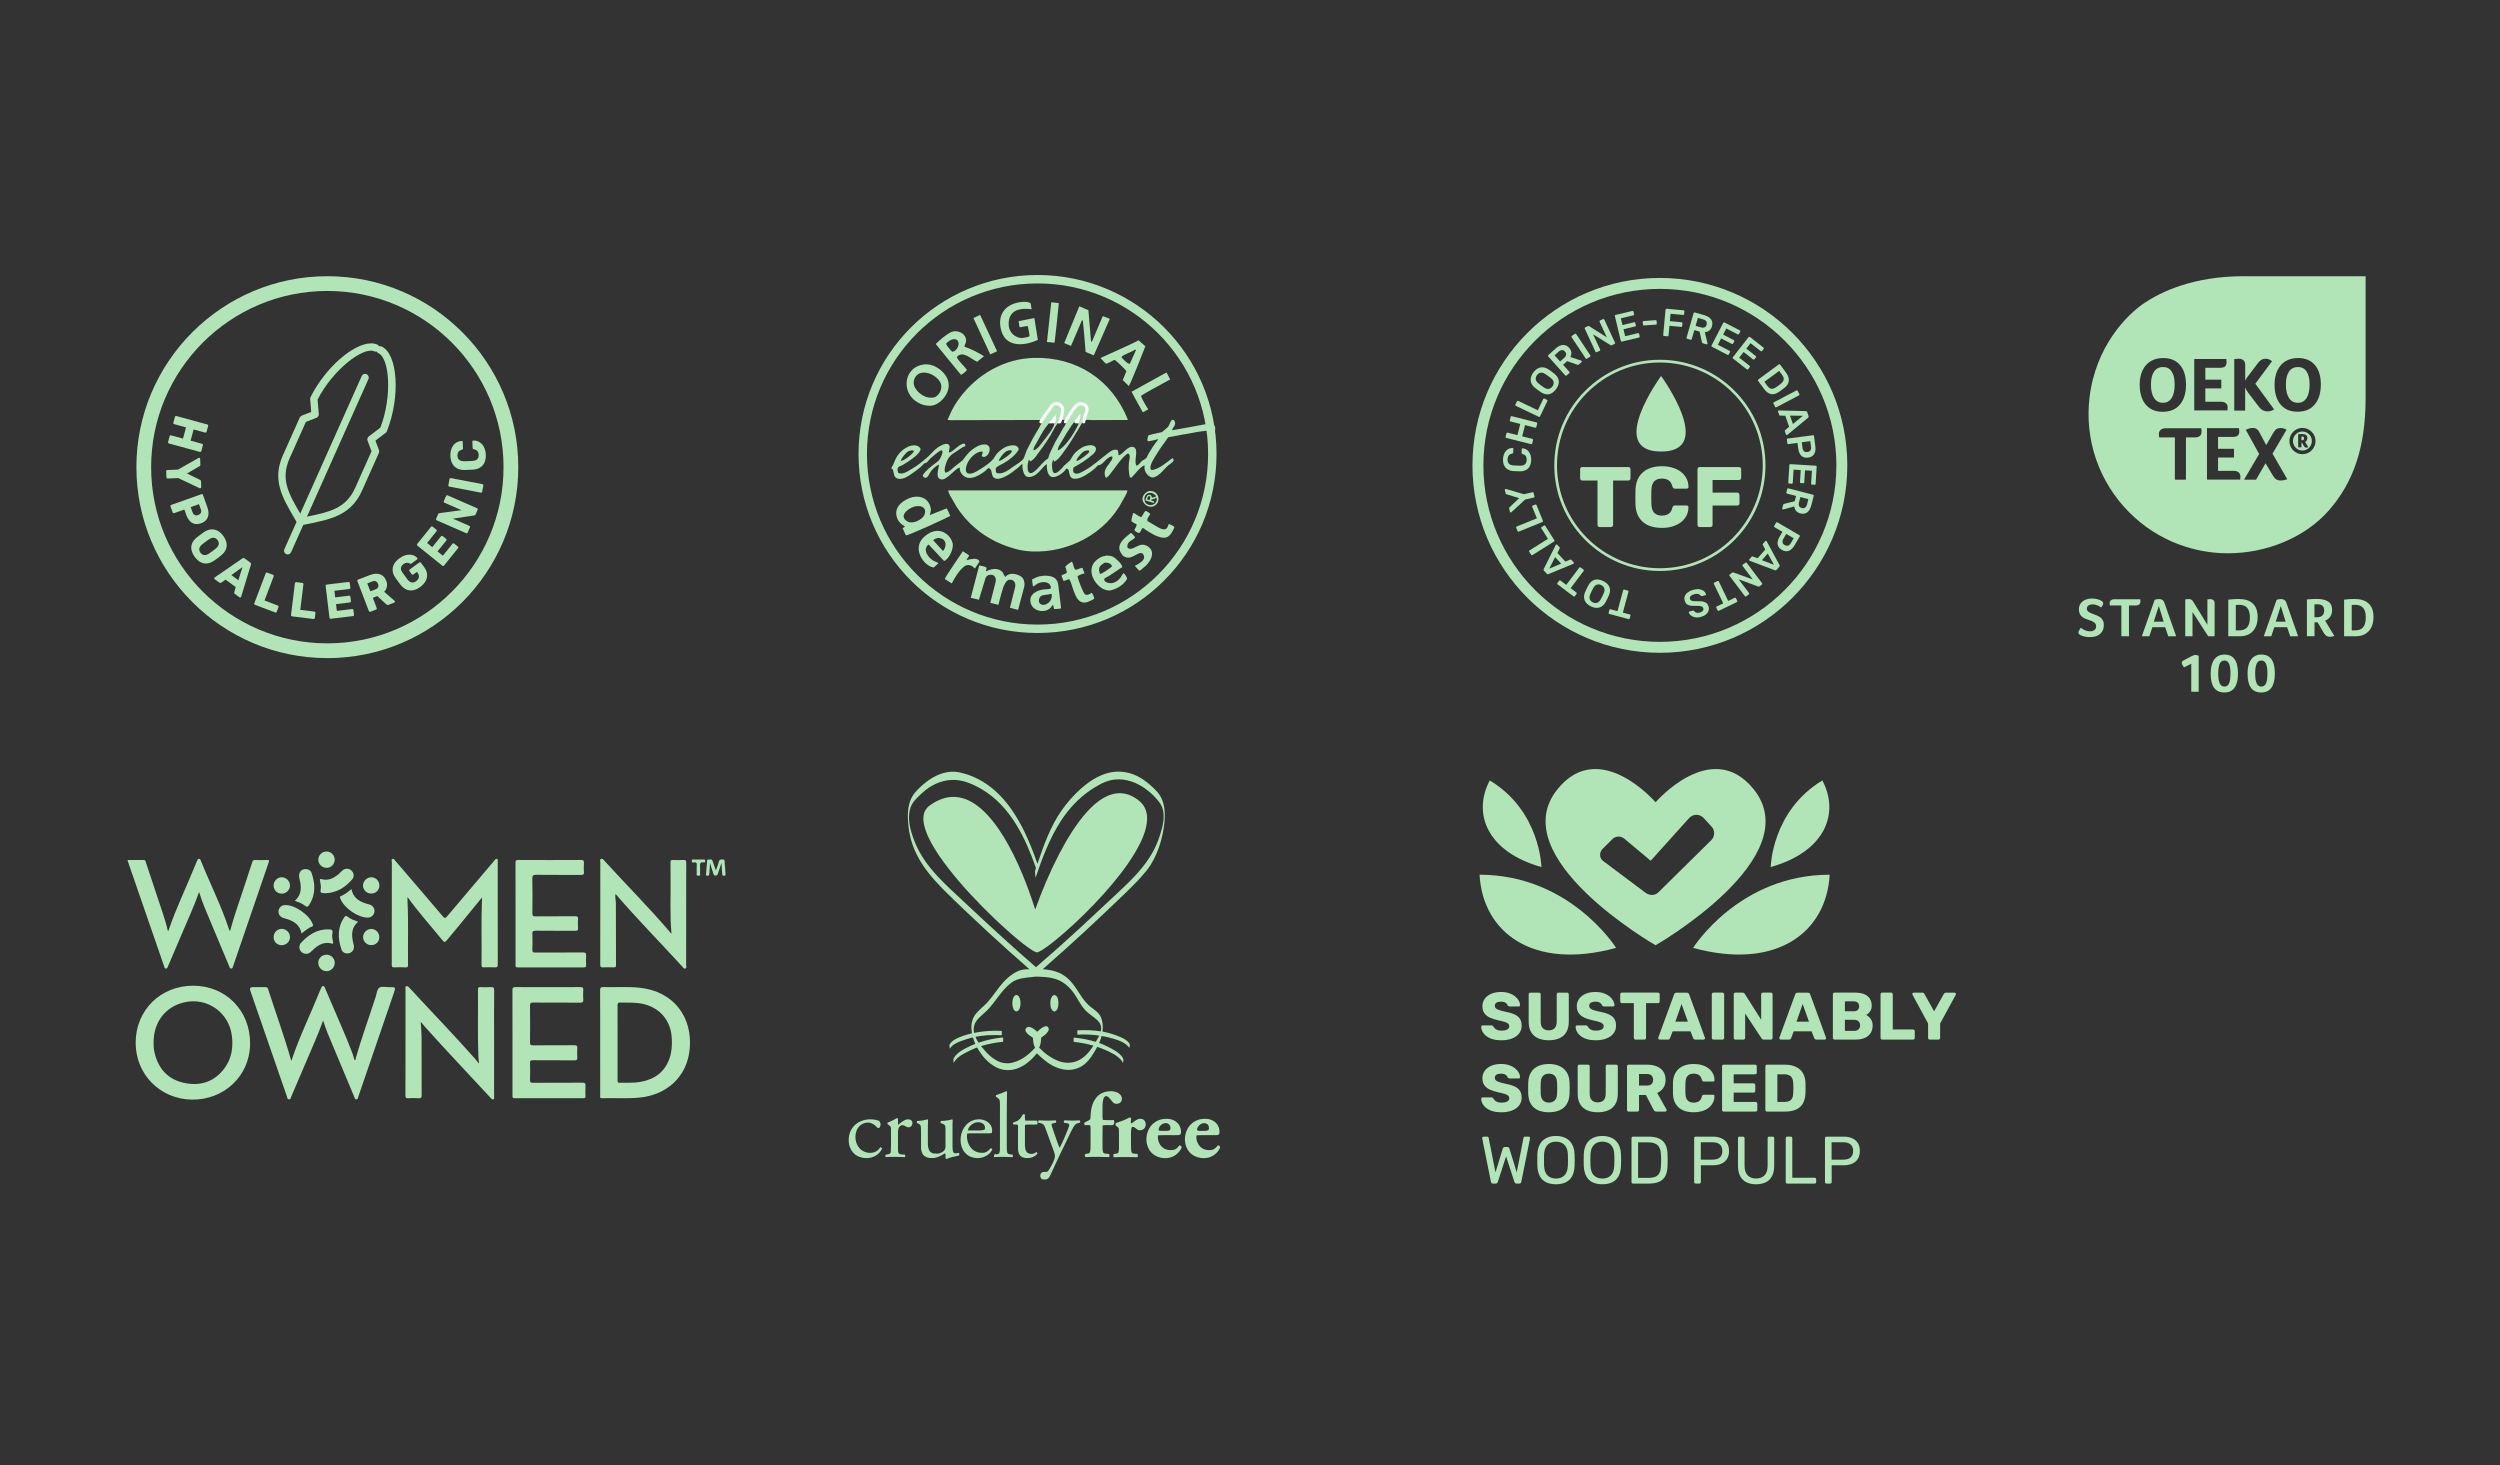 <svg viewBox="0 0 2066 1211" height="1211" width="2066" xmlns="http://www.w3.org/2000/svg" data-sanitized-data-name="mobile-diaper pants" data-name="mobile-diaper pants" id="mobile-diaper_pants">
  <rect x="0" y="0" width="2066" height="1211" fill="#333333" stroke="none"/>
  <defs>
    <style>
      .cls-1, .cls-2, .cls-3, .cls-4 {
        stroke-width: 0px;
      }

      .cls-1, .cls-3, .cls-5 {
        fill-rule: evenodd;
      }

      .cls-1, .cls-4, .cls-5 {
        fill: #b1e4b7;
      }

      .cls-2, .cls-3 {
        fill: #fff;
      }

      .cls-5 {
        stroke: #b1e4b7;
        stroke-miterlimit: 10;
        stroke-width: 2px;
      }
    </style>
  </defs>
  <g>
    <path d="M857.42,228.26c40.57,0,77.31,16.45,103.89,43.03s43.03,63.32,43.03,103.89-16.45,77.31-43.03,103.89c-26.58,26.59-63.33,43.03-103.89,43.03s-77.31-16.45-103.9-43.03c-26.58-26.58-43.03-63.33-43.03-103.89s16.45-77.31,43.03-103.89c26.59-26.58,63.32-43.03,103.9-43.03h0ZM957.8,274.81c-25.69-25.69-61.18-41.58-100.38-41.58s-74.69,15.89-100.38,41.58-41.58,61.18-41.58,100.38,15.89,74.69,41.58,100.38c25.69,25.68,61.18,41.58,100.38,41.58s74.69-15.89,100.38-41.58,41.58-61.18,41.58-100.38-15.89-74.69-41.58-100.38h0Z" class="cls-5"></path>
    <path d="M868.41,490.76c-4.01,1.4-8.64-.14-9.72,4.31-.24.98-.3,2.32.22,3.09,3.07,4.47,11.52-.54,10.16-7.18-.22-.07-.44-.15-.66-.22h0ZM863.1,475.73c8.41-.07,10.89,2.99,11.52,8.17l2.29,18.89c-1.84.24-4.14.74-5.85.44-.22-1-.44-1.99-.67-2.98-.11-.04-.22-.07-.33-.11-.15.03-.29.07-.44.11-3.53,7.26-16.51,5.89-18.01-2.54-1.17-6.6,4.79-9.34,9.39-10.39,2.34-.53,5.48-.13,7.51-1.11-.1-5.71-6.61-6.08-10.94-3.98-1.22.81-2.43,1.62-3.65,2.43-.11-.07-.22-.15-.33-.22-.18-1.81-.64-3.52-.66-5.63,1.86-.88,3.98-2.03,6.19-2.54,1.33-.19,2.65-.37,3.97-.55h.01ZM809.19,467.34c1.63.15,5.46.82,6.19,1.99-.22.89-.44,1.77-.66,2.65h.56c4.19-2.11,9.87-2.93,13.25.89.67,1.25,1.33,2.51,1.99,3.76h.44c3.64-4.73,13.73-1.9,15.14,2.87.51,1.73.78,3.61.31,5.39l-5.06,19.13-6.74-1.77,4.09-16.24c.95-3.4.05-6.1-2.87-6.84-3.35-.85-4.97,2.34-5.86,4.2-.97,1.44-3.67,11.31-4.86,16.46h-.11c-2.21-.55-4.42-1.11-6.63-1.65,1.37-5.62,2.85-11.2,4.31-16.8.78-2.69-.15-5.41-2.1-6.08-2.78-.95-5.44.1-6.26,2.82l-5.34,17.51-6.74-1.65,6.96-26.63h-.01ZM913.04,464.91c-3.38,2.01-6.24,3.88-3.98,9.39,1.82-.09,8.63-4.94,9.83-6.19-.03-.22-.07-.44-.11-.66-.82-1.77-3.06-2.59-5.74-2.54h0ZM885.42,464.24c.53.08.54.09.77.44.94,1.8,1.11,5.08,2.65,6.3.92-.13,5.3-1.99,5.74-1.77.19.63.37,1.26.55,1.88.29.87.91,1.43,1,2.65-.07.07-.15.15-.22.22-1.82.27-3.95,1.3-5.41,2.1.12,2.4,4.87,14.65,6.3,15.24,2.29.96,4.28-.75,5.41-1.43.89,1.06,1.82,3.25,2.1,4.75-1.07,1.08-2.28,1.35-3.75,2.1-12.12,6.18-13.19-11.66-16.8-18.01-2.11.05-3.38,1.58-5.08,1.22-.18-1.58-1.26-2.64-1.43-4.42.11-.07.22-.15.33-.22,1.33-.59,2.65-1.18,3.98-1.77.04-2.18-.68-3.24-1.22-5.08.62-1.2,3.86-3.4,5.08-4.2h0ZM913.92,459.16c2.3-.04,4.08.15,5.75.88,1.98.87,7.92,6.28,7.73,8.62-3.47,2.49-7.28,4.7-10.72,7.18-1.21.87-3.33,1.36-4.09,2.65v1.11c.85,1.44,2.36,2.07,4.42,2.32,3.85.46,7.31-2.32,8.95-4.53.91-1.24,1.37-2.79,2.54-3.76.08.04.15.08.22.12.92.67,2.59,3.23,2.76,4.53-2.44,4.64-7.62,7.94-13.15,9.5-2.52.71-5.59-.49-6.96-1.21-4.74-2.52-11.32-10.15-8.83-18.56,1.04-3.52,5.05-6.81,8.4-8.07,1.05-.4,2.12-.24,2.98-.77h0ZM795.71,455.52c-1.28,1.94-15.13,22.14-14.91,22.98l5.75,3.65c2.27-4.14,5.62-10.63,10.6-14.25,2.83-2.06,6.68-.4,8.17,1.76h.44c1.22-1.8,2.44-3.61,3.65-5.41-.89-4.2-8.34-1.83-10.49-1.43-.04-.04-.08-.08-.12-.12.37-1.25,2.2-2.75,1.99-3.86l-5.08-3.31h0ZM774.94,444.58c-1.51.66-2.8.7-3.76,1.87l7.96,8.74h.34c3.38-4.39,2.54-10.69-4.53-10.61h-.01ZM934.47,440.49c-3.93,3.19-13.06,9.26-7.95,16.68.66.95,1.12,1.94,2.1,2.54,6.74,4.12,11.61-4.69,15.69-2.21.61.37.57.96.89,1.66,1.8,4.03-4.85,7-7.18,8.4v.33c1.1,1.21,2.21,2.43,3.31,3.65,1.87-.17,2.47-1.62,3.65-2.43,4.55-3.12,11.18-12.41,3.76-17.46-7.41-5.04-12.15,4.63-16.9,1.11-1.36-6.01,5.62-6.29,6.19-8.95-.96-1.06-1.92-2.14-2.87-3.2-.22-.04-.45-.08-.67-.11h-.02ZM782.71,441.71c2.24,1.85,3.79,4.37,4.5,7.07,1.34,5.11-3.77,14.1-7.07,14.8l-12.59-13.48h-.44c-5.09,4.7.57,11.06,4.08,13.15,1.21.72,2.25.88,4.31,2.1-1.09,1.44-2.64,2.45-3.97,3.65-7.11-1.21-15.12-11.74-11.38-20.55.98-2.31,2.91-4.43,5.13-6.12,5.42-4.16,11.85-5.25,17.44-.62h-.01ZM946.62,422.16c1.15.39,3.45,1.57,3.97,2.65-.66,1.45-3.17,3.9-2.32,5.75l8.55,5.05c1.23.72,2.44,1.32,3.57,1.63,1.26.34,2.41.34,3.35-.27,1.24-.81,1.43-2.46,2.1-3.87h.11c1.71.39,3.34,1.33,4.53,2.32-.2,1.67-1.17,2.75-1.77,3.98-.79,1.61-1.46,2.3-2.65,3.42-4.7,4.43-14.09-1.64-19-4.75-.89-.56-1.52-1.52-2.87-1.66-.22.18-.44.37-.66.55-.27,1.27-1.24,2.78-2.1,3.53-1.15-.15-3.73-1.45-3.98-2.54.63-1.69,1.84-2.42,1.88-4.64-1.41-.68-3.31-1.53-4.31-2.65-.02-2.38.91-4.53,1.44-6.63.07-.04.15-.08.22-.12,1.79.4,5.23,3.81,6.74,3.21,1-1.61,1.94-3.6,3.21-4.97h0ZM753.21,419.58c-5.13,2.61-9.57,7.35-3.56,11.19,4.81,3.07,12.9-1.82,14.25-5.19,2.9-7.21-4.87-8.96-10.69-6h0ZM769.2,420.28c-1.61-9.35-10.34-11.73-18.23-8.4-6.16,2.61-13.19,8.35-9.17,17.24.81,1.79,2.44,3.53,3.98,4.64.57.41,1.35.54,1.77,1.11.03.18.07.37.11.55-.59.33-1.18.67-1.77,1l2.76,6.07c3.2-.4,33.78-14.43,36.68-16.13l-2.87-6.29-13.92,5.52s-.07-.08-.11-.11c.2-1.65,1.14-3.09.77-5.19h0ZM948.94,410.23c-.5.69-.84,1.38-.89,2.54h.22c.55.35,1.57.56,1.99.11.11-.63.22-1.25.33-1.88-.06-1.33-1.34-1.11-1.65-.77h0ZM945.79,411.37c.48-3.3,3.8-4.92,6.72-3.71,1.09.45,1.75,1.21,2.73,2.01v.66c-.97.38-2.06.85-3.32.89-.21-.78-.29-1.33-.68-1.75-.5-.55-1.52-.71-2.22-.52-1.45.39-1.65,2.43-2.4,4.04.03.22.07.44.11.66l6.85,1.99.22-1.22c-.77-.26-1.54-.51-2.31-.77-.07-.11-.15-.22-.22-.33.03-.11.07-.22.11-.33,1.3-.62,2.84-.42,3.75-1.66h.44c.07.11.15.22.22.34,1,4.57-4.41,7.32-8.17,4.75-1.5-1.02-2.1-3.13-1.82-5.04h0ZM951.09,405.72c7.5.59,8.31,10.38,2.16,12.69-4.59,1.72-10.08-2.57-8.95-7.3.7-2.93,3.79-5.63,6.79-5.39h0ZM783.67,405.25h147.92v.22c.38,1.32-3.01,6.58-3.65,7.85-13.84,27.55-45.1,43.9-75.59,42.38-4.41-.22-8.73-.85-12.79-1.95-15.86-4.31-28.16-11.5-38.22-21.54-5.55-5.54-10.08-11.47-13.92-18.78-.84-1.6-4.05-6.28-3.76-8.17h.01ZM898.12,372.22c-.81.26-1.62.52-2.43.77-1.43.78-6.43,6.16-6.07,7.96h.11c2.45-.41,9.12-5.52,10.38-7.41.01-.58-.05-.88-.22-1.21-.59-.04-1.18-.08-1.77-.11h0ZM833.94,372.11c-.85.3-1.7.59-2.54.88-1.69,1-5.5,5.6-5.97,7.74.11.07.22.14.33.22,1.98-.26,10.77-6.36,10.38-8.06-.14-.26-.3-.52-.44-.77h-1.77,0ZM753.29,372.11c-.92.3-1.84.59-2.76.88-1.6.84-5.85,5.67-6.07,7.74.04.07.07.14.11.22,2.82-.42,9.45-5.54,10.61-7.85-.07-.21-.15-.44-.22-.66-.55-.18-.82-.33-1.66-.33h-.01ZM888.95,347.04c-1.65,1.45-2.61,3.44-3.87,5.3-2.73,4.04-5.33,8.17-7.73,12.59-1.1,2.05-3.17,4.25-3.2,7.19h.33c6.46-2.88,15.5-17.36,18.01-24.75-.07-.12-.15-.22-.22-.33h-3.32ZM868.85,347.04c-4.59,5.16-8.55,11.86-11.82,18.23-.88,1.71-3.3,4.56-2.87,6.85h.11c3.06-1.02,4.53-3.23,6.3-5.52,3.42-4.46,11.02-13.01,11.82-19.34-.07-.07-.15-.14-.22-.22h-3.32ZM875.14,346.92c2.58.04,5.15.08,7.73.11.04.11.07.22.11.33-1.47,2.17-2.94,4.35-4.42,6.52-2.04,3.77-4.12,7.59-6.4,11.16-1.55,3.23-3.1,6.48-4.64,9.72-.44,1.36-.89,2.72-1.33,4.09-.66.44-1.32.88-1.99,1.33-1.11,1.06-2.21,2.13-3.31,3.2-1.53,1.56-7.02,8.91-10.05,7.4-2.51-1.18-1.65-8.09-.77-10.49.22-.07.44-.15.66-.22.15.44.3.89.44,1.33,3.35-1.44,5.56-5.17,7.63-7.95,4.41-5.93,8.64-11.89,12.15-18.78,1.17-2.3,2.79-4.48,3.54-7.29.22-.15.44-.29.66-.44h0v-.02h0ZM963.75,307.93h.33l2.98,5.63c-2.66,1.5-23.16,12.46-24.08,13.59.33,1.97,4.6,9.25,5.85,10.94-.03.11-.07.22-.11.33-1.44.77-2.87,1.54-4.31,2.32-2.1-3.79-4.2-7.59-6.3-11.38l-2.98-5.63c9.53-5.26,19.07-10.53,28.61-15.8h.01ZM755.5,313.56c-2.4,6.9,5.42,13.06,9.83,14.47,2.2.7,5.82,1.04,7.84-.11,3.69-2.1,6.55-7.97,3.42-12.71-5-7.58-17.86-10.95-21.1-1.66h0ZM763.57,301.19c8.37-1.02,16.78,5.5,19.44,12.04,4.03,9.89-4.71,19.93-11.93,21.77-2.65.67-6.34.18-8.51-.55-18.91-6.42-17.06-31.06,1-33.25h0ZM938.01,288.93c-2.17,1.87-10.18,4.08-11.27,6.18.66,1.17,5.61,6.12,6.96,5.52,1.69-3.79,3.39-7.59,5.08-11.38-.04-.07-.07-.15-.11-.22-.22-.04-.44-.08-.66-.11h0ZM940.88,281.19c-1.05,1.11-26.07,12.19-31.48,14.69l4.31,4.53c1.63.49,5.54-2.62,7.52-2.98,1.51.86,8.91,7.94,9.61,9.39-1,2.43-1.99,4.86-2.98,7.29,1.58,1.55,3.17,3.09,4.75,4.64.08.07.15.15.22.23,1.32-1.14,12.36-29.49,13.7-32.81l-5.63-4.97h-.02ZM781.8,284.06c.51,1.6,3.9,5.66,5.19,6.63,3.58-.25,6.65-6.18,4.51-9.02-2.54-3.35-7.72-.01-9.69,2.39h-.01ZM798.25,282.63c-.28,1.36-1.24,2.67-1.22,3.87,6.08,2.14,10.88,4.62,15.91,7.73v.33c-1.81,1.47-3.61,2.95-5.42,4.42-4.62-1.95-12.2-9.92-16.79-3.87.87,2.9,6.52,7.8,8.4,10.61-.95,1.48-3.39,3.26-4.97,4.08l-20.88-25.52c3.18-3.15,8.03-7.37,12.04-9.5,5.97-3.18,14.27,1.41,12.92,7.85h0ZM809.97,260.2c-1.84.89-3.68,1.77-5.53,2.65l13.92,30.05c1.76-.81,3.54-1.62,5.3-2.43.11-.07.22-.15.33-.22l-14.03-30.05h.01ZM891.94,253.13l7.51,3.21c.73,8.65,1.47,17.31,2.2,25.96.22.04.44.07.67.11l9.05-21.21,5.81,2.27-13.27,30.22-6.79-2.88c-.23-2.49-1.87-25.59-2.54-26.29-.14.03-.29.07-.44.11-3.03,7.07-6.05,14.14-9.06,21.21l-5.63-2.32,12.48-30.38h.01ZM851.61,250.48c.35,1.2.64,3.6.93,5.08-8.88-1.08-16.01.26-18.38,7.51-.82,2.51-.87,6.45.11,8.95,1.54,3.93,4.53,6.43,9.17,7.29,1.48.27,6.92-.85,7.29-1.44.36-.56-1.16-8.02-1.55-8.51-2.14.37-4.27.74-6.41,1.11-.07-.07-.14-.15-.22-.22-.26-1.58-.51-3.16-.77-4.75.08-.03.15-.07.22-.11l12.79-2.58,2.9,18.05c-11.38,5.33-25.81,6.06-29.94-6.74-1.67-5.18-2-11.33,1-16.13,1.33-2.14,3.65-4.63,6.9-6.14,5.49-2.56,12.77-3.25,15.97-1.38h0ZM869.07,249.82c1.99.21,3.98.44,5.97.66-1.03,10.95-2.28,21.78-3.54,32.7l-6.3-.55,3.54-32.59c.11-.07.22-.14.33-.21h0ZM817.7,386.58c-1.59.23-2.92,2.27-4.09,3.1-4.12,2.91-12.37,8.47-17.9,2.99-.96-.96-2.09-2.46-2.43-3.98-.18-.8.03-1.65-.22-2.21h-.11c-3.71.69-10.59,10.53-15.02,9.72-5.41-.99-2.17-8.25-1.99-12.15h-.33c-2.29,1.09-5.11,3.72-6.52,5.75-1.38,1.99-1.74,4.24-4.2,5.19-1.14-.41-2.21-.75-2.32-2.21,2.52-4.07,6.64-7.12,10.39-9.94,1.27-.95,2.84-2.04,3.64-3.42.76-1.3,2.98-5.39,1.99-6.96-.25-.31-.42-.32-.99-.33-3.21,1.75-5.82,4.4-8.61,6.63-1.07,1.18-2.13,2.36-3.21,3.54-.66.22-1.32.44-1.99.66-1.03,1.03-2.06,2.06-3.09,3.09-2.61,2.09-5.08,4.08-7.96,5.97-2.44,1.6-7.92,5.46-12.04,2.98-2.45-1.48-1.71-4.7-3.09-7.29-.55-.04-.61-.07-.89-.33.01-1.9,1.25-2.56,1.77-4.08,2.21-6.57,5.74-10.97,11.49-13.92,3.62-1.86,9.3-2.27,10.82,1.77-.51,4.49-10.9,10.68-14.47,12.93-1.2.75-3.65,1.29-4.31,2.54-.69,1.29-.12,2.98.22,4.09,3.66,2,8.01-1.36,10.49-2.77,5.24-2.95,9.92-6.69,14.25-10.6,2.64-2.37,4.82-5.28,7.74-7.4,1.48-1.08,6.9-4.39,9.17-2.65,1.95,1.49-.02,4.96.33,6.74h.12c3.4-.53,8.97-7.99,12.81-7.4.33.61.61.82.66,1.76-.11.15-.22.3-.33.44-2.1.61-4.04,2.21-5.75,3.32-4.54,2.93-7.66,4.43-9.61,10.05-.6,1.74-2.28,5.99-1,8.18.15.07.3.14.45.22,2.96-.6,5.29-3.27,7.29-4.97,2.25-1.77,4.49-3.54,6.74-5.3,2.48-3.4,4.72-6.42,8.07-8.95,2-1.51,7.84-5.49,12.15-3.65,4.86,2.09.1,12.49-4.53,9.28.14-1.33,1.16-2.53.55-3.87-5.76-.1-10.88,6.1-12.59,10.17-1.07,2.54-2.28,7.35,1.21,8.06,3.38.68,7.99-2.7,9.94-3.87,3.63-2.17,7.63-4.98,10.39-8.06.84-1.29,1.69-2.58,2.54-3.87,1.67-2.17,4.16-4.05,6.51-5.53,2.99-1.87,11.44-4.04,12.04,1.55-2.85,4.68-7.62,8.48-12.37,11.16-2.13,1.21-5.03,2.32-6.63,4.09-.05,1.62,0,3.04.55,3.98,5.13,1.8,10.58-2.86,13.92-5.19,2.79-1.96,6.93-4.07,8.73-6.96.81-2.21,1.62-4.42,2.43-6.63,1.73-3.35,3.46-6.7,5.19-10.05,1.8-3.06,3.61-6.12,5.41-9.17,1.21-1.8,2.43-3.61,3.64-5.41-.04-.12-.07-.22-.11-.33-18.08.04-36.17.07-54.24.11h-17.34c-2.56,0-5.76.35-7.96-.22v-.11c.48-1.07.96-2.14,1.44-3.21,2.27-5.62,5.18-10.3,8.5-14.8,14.34-19.38,36.85-32.39,61.12-33.08,35.53-.97,64.55,17.91,77.86,50.87-.18.28-.14.27-.44.44-9.35.04-18.71.07-28.06.11-2.57,0-7.37-.61-8.95.33-.66,2.88-2.36,5.55-3.76,7.84-3.83,6.31-7.41,12.3-11.71,18.01-2.15,2.86-4.31,6.4-7.62,8.06-.18-.04-.37-.07-.55-.11-.04-.36-.07-.73-.11-1.1h-.44c-1.55,1.56-1.19,9.43.44,10.49,2.34,1.63,6.95-4.06,8.06-5.3,1.7-1.91,3.97-3.4,5.64-5.3.77-1.29,1.54-2.58,2.32-3.87,1.88-2.72,4.99-5.12,7.96-6.74,2.08-1.14,6.77-2.4,9.39-.89,2.9,1.67,1.1,4.92-.66,6.52-4.84,4.38-10.39,7.89-16.35,11.16-.45,1.52-.72,4.05.77,4.75,2.57,1.46,6.55-1.21,8.17-2.1,6.94-3.8,12.13-8.8,18.23-13.37,2.07-1.55,6.28-5.54,9.5-3.32.3,1.01.32,2.56.55,3.87.08.03.15.07.22.11,3.32-.56,7.46-8.55,12.37-6.63,4.35,2.03-.23,11.02,2.1,15.13.11.04.22.08.33.11,1.72-.67,2.67-2.33,3.87-3.54,1.1-1.11,3.26-1.75,4.2-2.98,1.42-3.31,3.29-6.01,5.19-9.06,1.24-1.93,2.08-2.93,4.42-6.08-.07-.07-.15-.15-.22-.22-1.26.39-7.93,2.14-8.4,1.55-.71-1.48.1-3.39.54-4.66,3.39-1.1,7.71-1.99,11.27-2.75,1.51-1.29,3.02-2.58,4.53-3.87,1.76-1.59,1.94-4.92,3.86-6.3,1.13-.02,1.66.35,1.99,1.11,1.69,3.27-1.64,5.13-1.99,7.29.04.07.07.15.11.22h.11c1.84-.35,22.33-3.89,27.53-4.99.35-.07,1.77-.09,1.64-.83-.13-.78.39-1.02,1.11-1.02,1.26-.02,2.15.88,3.7,2.42.75.75,1.2,1.31,1.33,2.4.1.87.06,1.34-.19,2.72-.48,1.28-2.87.34-5.74-.47h-.11c-.73.11-1.47.22-2.21.33-3.17.49-5.57.58-8.95,1.33-4.41.98-8.72,1.4-12.81,2.32-2.95.55-5.89,1.11-8.84,1.66-.48.7-.95,1.4-1.44,2.1-2.66,3.78-5.43,7.38-7.84,11.49-1.29,2.2-6.89,9.74-4.97,13.03.18.11.37.22.55.34,5.33.08,13.48-7.02,17.01-9.61h.44c.38.47,1.07,1.08.66,1.99-.67,1.42-2.77,2.68-3.98,3.64-3.86,3.07-6.72,8.1-11.71,9.94-4.36,1.61-9.53-4.97-8.06-9.28-.17-.24-.2-.27-.45-.44-3.46,1.34-7.8,7.56-10.6,10.16-.85-.02-.87-.21-1.32-.55-1.08-4.31-1.26-10.21-.22-14.8.46-2.08.19-4.49-1.55-4.64-4.63,3.12-9.51,10.58-13.03,15.13-1.33,1.72-2.63,3.61-4.42,4.86-.26-.04-.51-.07-.77-.11-.03-.11-.07-.22-.11-.33-2.26-5.53,1.69-9.02,3.65-12.04.78-1.21,2.83-3.3,1.88-5.08-4.95.08-7.28,7.59-11.82,7.3-2.76,3.62-9.81,8.5-14.36,10.27-1.75.68-5.1,1.51-7.07.33-2.43-1.45-1.88-4.87-3.09-7.29-.41-.18-.81-.37-1.21-.55-.18.07-.37.14-.55.22-1.18,2.64-8.77,8.6-12.7,6.3-2.55-1.5-3.36-6.08-3.21-9.94-.11-.04-.22-.08-.33-.12-3.79,2.85-6.09,7.47-10.6,9.61-2.23,1.06-5.49,1.49-7.07-.55-1.17-1.51-1.72-3.82-2.09-6.07-.2-1.16.25-2.43-.12-3.31h-.11c-1.33,1.18-2.65,2.36-3.98,3.54-3.45,2.68-6.7,5.36-10.94,7.29-2.02.92-5.81,2.4-8.29.66-2.19-1.55-1.54-4.59-2.87-7.07-.33-.15-.66-.3-.99-.44v-.78l.02-.04h0Z" class="cls-1"></path>
    <g>
      <path d="M891.25,345.7l-2.06,2.89,2.06-2.89h0ZM880.5,348.59l1.25-2.15c1.93-3.34,3.84-6.62,6.25-9.52l.02-.02.04-.05.03-.03c1.29-1.55,3.58-4.22,7.3-2.74l.19.09c.28.15.72.43,1.09.7l.08.07c.34.25.66.53.84.76l.1.15c1.34,2.34.32,4.68-.57,6.72-.26.6-.51,1.17-.65,1.68v.02c-.15.91-.47,2.7-.92,4.31h-15.05ZM890.56,348.59c.24-.84.5-1.9.69-2.89l-.69,2.89h0ZM895.48,334.13l.09.05-.09-.05h0ZM860.2,348.59c2.17-3.55,4.59-7.31,7.09-10.2l.63-1.01c.58-.95.87-1.44,1.87-2.63l.11-.11.02-.02c.58-.56,1.71-1.03,2.91-1.05.97-.02,2.05.22,2.98.89l.06.04c.51.38,1.06.9,1.48,1.51l.04.06c.37.54.67,1.16.81,1.83.08.39-.07,2.14-.5,4.25-.28,1.38-.67,2.98-1.19,4.52-.22.65-.5,1.31-.8,1.93h-1.4c.39-.75.75-1.55,1.01-2.33,1.24-3.7,1.74-7.65,1.65-8.12-.23-1.11-1.11-2.11-1.9-2.68-1.58-1.13-3.77-.6-4.34.09-1.27,1.52-1.33,1.81-2.45,3.58-2.31,2.65-4.57,6.11-6.63,9.45h-1.46.01ZM872.1,348.59c.77-3.04.78-6.23-.03-5.35-.64.69-1.69,1.91-2.8,3.26l-1.71,2.09h1.6c.74-.92,1.5-1.83,2.17-2.62-.1.82-.27,1.74-.52,2.62h1.29Z" class="cls-3"></path>
      <path d="M890.56,349.92c-.12,0-.24-.02-.36-.06-.12-.02-.23-.07-.34-.13-.43.24-1.02.25-1.45-.06-.6-.43-.73-1.26-.31-1.84l2.06-2.87c.04-.06.08-.12.13-.18.14-.13.3-.24.47-.31h.01c.14-.06.31-.1.48-.1.12.02.37.04.54.12.13.06.26.14.37.24.14.14.25.31.32.49.07.17.1.36.08.55,0,.07-.01.14-.02.2-.19,1.03-.47,2.1-.72,2.98-.15.59-.69.97-1.27.97h.01ZM895.55,349.92c-.12,0-.23-.02-.35-.05-.7-.19-1.12-.92-.93-1.63.48-1.75.8-3.64.89-4.17.02-.13.06-.26.12-.38.06-.35.34-.99.63-1.66.98-2.26,1.57-3.87.62-5.52-.06-.08-.29-.3-.56-.49-.41-.31-.78-.54-1.02-.68h-.01c-2.71-1.08-4.36.56-5.84,2.34-2.44,2.92-4.35,6.23-6.19,9.42l-1.26,2.16c-.38.62-1.18.82-1.82.48-.62-.37-.84-1.18-.48-1.82l1.26-2.15c1.9-3.29,3.87-6.7,6.37-9.7,1.31-1.58,4.16-5.09,8.9-3.23.01.01.06.04.12.06.05.02.1.05.14.07l.07.05c.34.18.81.49,1.23.79.49.36.89.72,1.15,1.03.04.05.17.26.2.31,1.7,2.97.44,5.83-.48,7.94-.23.54-.45,1.04-.57,1.48-.07.48-.41,2.49-.92,4.36-.17.59-.69.98-1.28.98h0ZM875.72,349.92h-1.4c-.45,0-.87-.24-1.11-.61-.24.37-.66.61-1.11.61h-1.28c-.31,0-.6-.11-.84-.3-.23.19-.52.3-.83.3h-1.6c-.51,0-.98-.3-1.2-.77-.21-.45-.15-1,.17-1.4l1.71-2.09c1.14-1.37,2.21-2.62,2.87-3.32.66-.72,1.46-.66,1.93-.4,1.1.61,1.11,2.63.85,4.46.07-.18.14-.37.2-.55,1.17-3.52,1.61-7.07,1.59-7.57-.12-.6-.78-1.33-1.35-1.75-.98-.69-2.31-.36-2.58-.12-.85,1.02-1.09,1.41-1.6,2.26l-.73,1.16c-2.57,3-5,6.82-6.61,9.45-.24.39-.67.63-1.12.63h-1.47c-.48,0-.92-.26-1.15-.68-.24-.42-.23-.93.02-1.34,1.96-3.2,4.56-7.28,7.21-10.37l.51-.86c.57-.92.92-1.49,1.97-2.76,1.08-1.08,2.57-1.64,4.03-1.67h.17c.97,0,2.33.22,3.61,1.15.74.53,1.38,1.17,1.85,1.85.54.79.9,1.59,1.06,2.36.15.84-.13,3.04-.5,4.81-.23,1.14-.62,2.88-1.22,4.68-.23.69-.54,1.4-.86,2.08-.22.47-.68.77-1.2.77h0Z" class="cls-2"></path>
    </g>
    <path d="M891.02,343.92c-.15.14-4.42,6.15-5.01,6.97l-5.68.39c2.9-4.69,5.29-9.56,8.62-13.57,1.07-1.28,3.01-3.65,5.97-2.48.37.19,1.4.89,1.67,1.23,1.42,2.48-.78,5.38-1.34,7.46-.65,2.45-.44,4.04-1.67,6.44l-2.35.11c.77-1.79,3.17-11.63-.22-6.55h.01ZM864.69,352.36l-5.56.42c2.66-4.4,5.87-9.84,9.17-13.64,1.12-1.77,1.18-2.07,2.45-3.58.58-.69,2.77-1.22,4.34-.09.79.57,1.67,1.56,1.9,2.68.1.48-.41,4.42-1.65,8.12-.77,2.32-2.48,4.8-2.82,5.58l-1.75.3.6-1.33c1.45-3.39,1.73-8.67.7-7.57-1.66,1.79-6.01,7.09-7.38,9.12h0Z" class="cls-1"></path>
  </g>
  <g id="QN8H4M">
    <g>
      <path d="M267.01,843.31c-2.18,6.24-4.61,12.2-7.16,18.12-6.43,14.91-12.75,29.86-19.16,44.78-.38.88-.35,2.32-1.88,2.29-1.56-.03-1.4-1.48-1.71-2.38-10.11-29.14-20.18-58.3-30.26-87.46-.67-1.92,0-2.88,2-2.89,3.43,0,6.86.03,10.29-.02,1.18-.01,1.93.14,2.38,1.52,6.34,19.72,13.48,39.18,19.12,59.2.27.03.38-.36.47-.63,6.34-19.1,15.27-37.15,22.77-55.78.5-1.25,1.03-2.49,1.56-3.72.31-.74.56-1.5,1.66-1.42,1.09.08,1.21.9,1.52,1.63,1.83,4.29,3.7,8.56,5.49,12.87,5.54,13.33,11.65,26.43,16.73,39.96.85,2.26,1.51,4.59,2.26,6.9,1.14-.46.83-1.54,1.06-2.34,4.85-16.9,10.93-33.41,16.3-50.14.85-2.64,1.13-6.23,2.98-7.56,1.87-1.34,5.38-.45,8.16-.47,5.53-.03,5.55,0,3.77,5.18-9.73,28.42-19.48,56.83-29.23,85.25-.3.87-.2,2.13-1.5,2.28-1.54.17-1.55-1.24-1.93-2.16-7.36-17.53-14.73-35.07-22.02-52.63-1.37-3.3-2.4-6.74-3.68-10.39h.01Z" class="cls-4"></path>
      <path d="M164.5,737.18c-4.1,11.8-9.05,22.33-13.57,33.04-4.01,9.51-8.08,18.99-12.15,28.47-.33.76-.43,1.84-1.72,1.74-1.1-.09-1.12-.98-1.37-1.73-10.03-28.99-20.05-57.98-30.07-86.97-.08-.24-.08-.52-.15-1.01,4.47,0,8.86.05,13.26-.02,1.62-.03,1.55,1.17,1.87,2.13,4.51,13.53,8.98,27.08,13.52,40.6,1.74,5.18,3.34,10.39,4.55,15.7,1.12.03.84-.87,1-1.35,5.9-17.26,13.88-33.67,20.73-50.54.81-2,1.64-3.99,2.51-5.95.31-.69.44-1.59,1.57-1.56,1.11.03,1.25.92,1.53,1.62,7.68,19.14,17.08,37.58,23.46,57.25.07.22.3.38.65.8,3.67-13.79,8.61-26.93,12.87-40.28,1.77-5.55,3.67-11.07,5.46-16.62.4-1.24.93-1.88,2.42-1.82,3.24.14,6.5.15,9.75,0,2.03-.09,1.91.59,1.37,2.15-9.83,28.58-19.6,57.19-29.4,85.78-.27.78-.27,1.87-1.58,1.82-1.25-.05-1.28-1.14-1.59-1.89-6.7-15.97-13.35-31.96-20.05-47.92-1.74-4.13-3.26-8.34-4.83-13.42l-.04-.02h0Z" class="cls-4"></path>
      <path d="M112.11,861.59c.1-26.89,20.66-47.13,47.74-47,26.89.13,46.97,20.61,46.83,47.83-.13,26.96-21.78,46.77-48.34,46.29-26.02-.46-46.33-20.86-46.23-47.12h0ZM126.91,861.58c0,2.52.09,5.03.63,7.51,2.91,13.39,10.57,22.64,24.16,25.71,13.27,3,24.94-.42,33.45-11.51,6.16-8.03,7.74-17.34,6.48-27.31-2.44-19.38-20.49-32.08-39.51-27.62-15.54,3.65-25.2,16.37-25.21,33.22h0Z" class="cls-4"></path>
      <path d="M397.98,742.08c-6.3,7.72-12.59,15.45-18.91,23.16-3.14,3.83-6.32,7.64-9.51,11.43-1.95,2.33-2.33,2.33-4.29-.1-9.39-11.6-19.49-22.63-28.51-35.31,0,1.34-.04,2.19,0,3.02.88,17.65.18,35.31.44,52.96.02,1.53-.19,2.29-2.01,2.2-3.06-.16-6.15-.19-9.2,0-2.07.13-2.27-.74-2.26-2.47.08-9.91.04-19.82.04-29.73,0-18.29-.01-36.58.04-54.87,0-.86-.69-2.16.61-2.58,1.18-.38,1.67.85,2.28,1.57,13.09,15.26,26.2,30.5,39.19,45.83,1.57,1.85,2.22,1.72,3.69-.03,12.82-15.24,25.74-30.41,38.63-45.6.35-.41.71-.81,1.05-1.24.37-.47.85-.7,1.42-.57.68.16.65.77.66,1.31v1.35c0,28.11-.02,56.22.04,84.33,0,2.05-.4,2.86-2.62,2.7-2.87-.21-5.78-.13-8.66-.02-1.55.06-2.19-.2-2.16-2,.28-18.19-.38-36.39.4-54.59,0-.17-.08-.35-.13-.52.04-.21.15-.59.11-.61-.35-.15-.29.17-.33.35v.03h0Z" class="cls-4"></path>
      <path d="M496,861.72c0-14.41.05-28.83-.06-43.24-.02-2.3.65-2.82,2.86-2.76,9.74.28,19.51-.48,29.23.49,29.43,2.92,44.35,24.99,41.94,50.68-2.18,23.23-19.18,38.03-41.59,40.17-10.27.98-20.57.19-30.84.5-2.07.06-1.53-1.29-1.53-2.33-.02-13.06-.01-26.12-.01-39.18v-4.32h0ZM510.37,861.58v30.78c0,1.26-.27,2.51,1.79,2.44,5.76-.2,11.54.31,17.27-.75,11.71-2.16,20.14-8.29,24.01-19.85,1.77-5.28,1.98-10.76,1.7-16.26-.72-14.17-9.29-24.67-22.96-28.12-6.47-1.63-13.07-1.16-19.64-1.32-1.89-.05-2.21.63-2.2,2.3.07,10.26.03,20.52.03,30.78h0Z" class="cls-4"></path>
      <path d="M347.7,844.42c.25,4.58.66,8.66.68,12.74.08,15.95,0,31.9.07,47.85,0,1.94-.37,2.73-2.5,2.57-2.87-.21-5.78-.16-8.66-.01-1.77.09-2.26-.44-2.24-2.22.09-8.92.04-17.84.04-26.76,0-20.46,0-40.91.02-61.37,0-.73-.5-1.75.47-2.16,1.06-.46,1.82.24,2.54,1.02,17.98,19.49,36.42,38.55,54.02,58.39,1.12,1.26,2.15,2.61,3.74,4.54-.23-2.35-.46-3.96-.53-5.58-.76-18.56-.16-37.12-.38-55.68-.02-1.53.46-2.05,2.01-1.99,2.8.11,5.61.18,8.39-.02,2.29-.16,3.05.37,3.02,2.88-.15,13.16-.07,26.31-.07,39.47,0,16.04,0,32.08-.02,48.12,0,.75.42,1.76-.42,2.2-.96.5-1.66-.27-2.29-.96-18.08-19.64-36.57-38.91-54.35-58.83-1.11-1.25-2.16-2.56-3.53-4.2h0Z" class="cls-4"></path>
      <path d="M554.93,771.44c-1.45-15.22-.55-30.45-.78-45.65-.07-4.41.04-8.83-.04-13.25-.03-1.39.34-1.9,1.8-1.85,2.98.1,5.97.18,8.94-.02,2.07-.14,2.27.73,2.25,2.46-.08,10.36-.04,20.72-.04,31.09,0,17.75.01,35.5-.03,53.25,0,.96.66,2.33-.57,2.86-1.24.53-1.89-.75-2.59-1.52-18.24-19.97-37.26-39.23-54.91-59.75-.04-.05-.15-.04-.42-.09-.31,2.68.41,5.28.42,7.9.06,16.94.04,33.88.11,50.82,0,1.5-.53,1.79-1.87,1.75-2.98-.09-5.96-.13-8.94.01-1.77.09-2.24-.43-2.23-2.21.08-12.7.04-25.41.04-38.12,0-15.59-.01-31.18.03-46.77,0-.85-.68-2.11.63-2.57,1.26-.44,1.94.65,2.65,1.44,18.18,20.03,37.39,39.11,54.87,59.78.16.19.43.29.66.44h.02Z" class="cls-4"></path>
      <path d="M423.52,861.63c0-14.41.05-28.83-.05-43.24-.02-2.18.62-2.67,2.72-2.66,17.78.08,35.57.09,53.35,0,2.11-.01,2.62.62,2.48,2.59-.17,2.51-.22,5.06,0,7.56.22,2.39-.73,2.74-2.87,2.72-12.82-.1-25.64,0-38.45-.09-2-.01-2.74.34-2.71,2.57.14,10.09.12,20.18.01,30.26-.02,1.97.4,2.55,2.48,2.53,11.28-.12,22.57,0,33.85-.1,2.02-.02,2.95.34,2.75,2.61-.22,2.5-.19,5.05,0,7.56.15,2-.64,2.33-2.44,2.32-11.37-.08-22.75.02-34.12-.09-2.04-.02-2.58.5-2.51,2.52.16,4.59.15,9.19,0,13.78-.06,1.92.52,2.36,2.39,2.35,13.54-.08,27.08,0,40.62-.1,2.2-.02,3.04.47,2.86,2.78-.21,2.78-.1,5.58-.03,8.37.03,1.29-.4,1.68-1.7,1.68-18.96-.04-37.91-.06-56.87.02-2.12,0-1.76-1.21-1.76-2.43v-43.51h0Z" class="cls-4"></path>
      <path d="M426.06,754.78c0-13.87.05-27.75-.05-41.62-.01-2.04.5-2.5,2.52-2.49,17.15.09,34.3.1,51.45,0,2.23-.01,2.72.68,2.58,2.7-.17,2.42-.16,4.87,0,7.29.13,1.89-.47,2.41-2.38,2.4-12.28-.09-24.55.03-36.83-.11-2.61-.03-3.5.44-3.44,3.3.22,9.45.14,18.92.04,28.37-.02,2.04.42,2.71,2.61,2.68,10.92-.12,21.85,0,32.77-.1,1.9-.02,2.5.45,2.36,2.36-.18,2.42-.17,4.87,0,7.29.13,1.86-.38,2.41-2.33,2.39-10.83-.1-21.67.04-32.5-.12-2.47-.04-3.03.69-2.92,3,.19,4.23.15,8.47,0,12.7-.07,1.92.53,2.4,2.41,2.39,13.09-.08,26.18.02,39.27-.1,2.31-.02,2.94.67,2.77,2.87-.19,2.51-.1,5.04-.02,7.56.04,1.29-.18,1.91-1.72,1.9-18.33-.05-36.65-.06-54.98,0-1.96,0-1.62-1.1-1.62-2.24v-42.43h.01Z" class="cls-4"></path>
      <path d="M295.94,761.77c-5.37,4.52-5.56,10.18-4.32,16.19.24,1.14.56,2.27.77,3.41.54,2.95-.94,5.44-3.7,6.32-2.54.81-5.6-.33-6.49-2.96-3.11-9.13-3.5-18.12,2.2-26.59.89-1.32,1.57-1.62,2.94-.53,2.41,1.93,5.33,2.95,8.6,4.15h0Z" class="cls-4"></path>
      <path d="M247.36,782.97c.12-1.47.4-2.72,1.27-3.68,6.17-6.73,13.34-11.47,22.95-11.27,2.27.05,3.84.28,3.1,3.32-.57,2.36.13,4.82.58,7.2.2,1.05.13,1.6-1.14,1.23-5.77-1.67-10.36.67-14.54,4.33-1.15,1.01-2.17,2.17-3.39,3.09-1.82,1.38-3.86,1.37-5.86.4-1.98-.96-2.71-2.76-2.98-4.63h.01Z" class="cls-4"></path>
      <path d="M268.85,738.19c-.55-.06-1.27-.2-1.98-.2-1.78-.01-2.28-.73-1.9-2.52.55-2.6-.08-5.2-.51-7.77-.2-1.19.1-1.52,1.21-1.2,5.71,1.63,10.2-.77,14.34-4.31,1.09-.94,2.04-2.06,3.15-2.96,2.22-1.8,5.15-1.72,7.19.1,2.1,1.88,2.65,5.13.76,7.32-5.8,6.73-12.87,11.23-22.26,11.55h0Z" class="cls-4"></path>
      <path d="M243.67,744.43c5.97-5.4,5.5-11.7,3.79-18.24-1.11-4.25.73-7.58,4.39-7.93,2.63-.25,4.85.78,5.67,3.21,3.07,9.04,3.49,17.95-2.07,26.38-.93,1.42-1.65,2.09-3.28.72-2.35-1.97-5.33-2.87-8.5-4.14Z" class="cls-4"></path>
      <path d="M290.41,734.68c1.38,7.04,6.11,10.11,11.99,11.99,1.11.35,2.27.57,3.37.96,2.61.94,4.16,3.64,3.63,6.19-.57,2.73-2.78,4.51-5.6,4.5-8.06-.02-19.56-8.02-22.5-15.63-.34-.88-.79-1.69.48-2.19,3.13-1.24,5.76-3.27,8.63-5.81h0Z" class="cls-4"></path>
      <path d="M249.2,771.47c-1.24-6.82-5.86-9.9-11.59-11.85-1.36-.46-2.8-.73-4.12-1.27-2.39-.99-3.73-3.52-3.27-5.9.51-2.65,2.57-4.41,5.29-4.53,7.98-.33,20.29,8.17,22.93,15.81.24.69.67,1.39-.32,1.8-3.26,1.36-6.04,3.48-8.92,5.93h0Z" class="cls-4"></path>
      <path d="M232.72,738.52c-3.72-.05-6.61-2.99-6.61-6.74s3.1-6.9,6.85-6.82c3.61.08,6.68,3.19,6.69,6.8.02,3.72-3.16,6.82-6.94,6.77h0Z" class="cls-4"></path>
      <path d="M313.46,774.38c.02,3.81-2.81,6.65-6.62,6.67-3.74.02-6.77-2.93-6.78-6.6,0-3.64,3.05-6.73,6.71-6.77,3.65-.04,6.67,2.99,6.69,6.7Z" class="cls-4"></path>
      <path d="M263.02,795.64c.05-3.85,3.07-6.73,6.97-6.66,3.74.07,6.64,3.01,6.65,6.72,0,3.78-3.11,6.92-6.84,6.89-3.75-.03-6.82-3.17-6.77-6.96h-.01Z" class="cls-4"></path>
      <path d="M232.73,781.12c-3.78-.04-6.61-2.9-6.62-6.69,0-3.8,3.11-6.92,6.84-6.83,3.64.08,6.67,3.15,6.7,6.78.04,3.73-3.1,6.78-6.93,6.74h0Z" class="cls-4"></path>
      <path d="M269.88,703.69c3.79.03,6.81,3.14,6.72,6.93-.09,3.69-3.14,6.64-6.8,6.56-3.74-.08-6.71-3.01-6.75-6.66-.04-3.79,3.03-6.86,6.83-6.84h0Z" class="cls-4"></path>
      <path d="M313.53,731.7c.03,3.9-2.84,6.73-6.82,6.73-3.68,0-6.7-2.97-6.72-6.62-.03-3.67,3.2-6.87,6.9-6.84,3.65.02,6.61,3.02,6.64,6.73h0Z" class="cls-4"></path>
      <path d="M591.61,719.32c.93-2.65,1.92-4.79,2.41-7.04.47-2.15,1.83-2.03,3.4-2,1.79.04,1.32,1.48,1.41,2.38.33,3.13.51,6.27.71,9.41.05.76.29,1.65-1.08,1.63-1.08-.02-1.6-.19-1.64-1.45-.1-2.85-.39-5.69-.65-9.12-1.07,3.28-2.03,6.02-2.86,8.81-.33,1.11-.81,1.61-2.05,1.61s-1.51-.74-1.78-1.61c-.87-2.77-1.72-5.55-2.72-8.77-.24,3.37-.49,6.21-.61,9.07-.05,1.2-.52,1.5-1.64,1.46-1.34-.06-1.09-.91-1.02-1.69.27-3.31.56-6.63.84-9.94.07-.87-.1-1.98,1.33-1.75,1.11.18,2.57-.74,3.16,1.13.78,2.46,1.71,4.87,2.78,7.88h.01Z" class="cls-4"></path>
      <path d="M577.36,710.29c1.35,0,2.71.02,4.06,0,.83-.02,1.37.14,1.37,1.16,0,.9-.31,1.46-1.23,1.27-3.32-.7-3.12,1.43-3.03,3.6.07,1.71.08,3.42-.01,5.13-.05.89.68,2.24-1.28,2.27-2.11.04-1.41-1.42-1.44-2.41-.07-2.16-.12-4.32.01-6.48.1-1.6-.28-2.34-2.04-2.12-.89.11-2.14.42-2.11-1.23.04-1.66,1.31-1.12,2.19-1.17,1.17-.06,2.34-.02,3.52-.01h-.01Z" class="cls-4"></path>
    </g>
  </g>
  <g>
    <path d="M779.19,638.93c4.1-1.2,8.47-1.58,12.7-.83,11.38,2.18,22,7.76,30.59,15.5,10.42,9.32,18.07,21.3,24.15,33.78,4.15,8.59,7.64,17.49,10.69,26.52,5.25-15.45,10.78-31.13,20.28-44.57,4.44-6.28,9.58-12.05,15.27-17.24,5.82-5.19,12.38-9.74,19.77-12.39,7.66-2.78,16.35-2.72,23.95.27,6.12,2.32,11.48,6.29,16.19,10.78,2.64,2.53,5.29,5.2,6.88,8.54,2.88,5.98,3.22,12.81,2.74,19.33-.65,7.36-2.25,14.64-4.65,21.63-2.39,6.78-5.59,13.34-10.06,19-5.2,6.52-11.13,12.39-17.08,18.22-11.15,10.7-22.33,21.38-33.7,31.85-11.55,10.72-23.34,21.2-35.16,31.62,4.54.4,9.13,1.05,13.33,2.91,5.18,2.23,9.41,6.23,12.67,10.76,4.26,5.8,7.47,12.55,13.17,17.16,3.19,2.54,6.92,4.78,8.76,8.58,1.67,3.8,1.97,8.09,1.44,12.17,5.19.9,10.21,2.58,15.06,4.61,2.8,1.21,5.6,2.82,7.3,5.44.44,1.12-.03,2.33-.14,3.48-2.85-4.09-7.75-5.94-12.31-7.39-3.51-1.02-7.05-1.99-10.67-2.48-.47,1.97-1.18,3.87-2.01,5.71,4.5,1.63,8.77,3.82,12.89,6.24,2.72,1.66,5.45,3.67,6.87,6.61.6,1.15.14,2.47-.08,3.66-1.56-3.2-4.51-5.39-7.49-7.18-4.36-2.49-9.01-4.45-13.74-6.09-2.87,5.06-5.8,10.31-10.28,14.14-4.3,3.65-10.1,5.38-15.7,4.78-6.55-.62-12.63-3.76-17.62-7.93-2.16-1.84-4.36-3.63-6.37-5.64-4.16,5.33-9.47,9.97-15.84,12.42-5.53,2.14-11.9,1.95-17.24-.64-7.15-3.44-12.45-9.83-16.27-16.64-3.74,1.41-7.34,3.16-10.85,5.06-3.37,1.83-6.72,4.19-8.47,7.73-.06-1.26-.64-2.62.02-3.81,1.18-2.41,3.28-4.22,5.45-5.72,3.84-2.59,8.1-4.48,12.38-6.21-.79-1.75-1.43-3.56-2-5.39-3.42.83-6.77,1.95-10.08,3.14-3.4,1.32-7.02,2.99-8.99,6.23-.09-1.14-.53-2.32-.21-3.44,1.12-1.94,2.95-3.33,4.85-4.44,4.24-2.38,8.99-3.6,13.66-4.82-.85-4.44-.69-9.25,1.41-13.34,2-3.78,5.36-6.54,8.45-9.4,4.95-4.4,8.52-10.05,12.53-15.25,3.95-5.18,8.72-9.89,14.54-12.92,3.24-1.73,6.97-2.19,10.6-2.04-11.46-10-22.81-20.14-33.99-30.46-12.63-11.7-25.19-23.5-37.4-35.65-8.45-8.66-16.56-17.95-21.88-28.92-3.97-7.87-6.25-16.55-6.94-25.33-.61-6.86-.52-14.07,2.34-20.46,1.24-2.79,3.1-5.26,5.25-7.4,5.9-6.06,12.9-11.39,21.09-13.84h-.05ZM906.84,649.43h0c-12.38,6.98-22.67,17.32-30.3,29.25-9.29,14.45-15.32,30.67-20.81,46.86.04-2.28-.88-4.63-.06-6.85.17-.62.61-1.26.27-1.91-4.32-12.18-9.29-24.22-16.08-35.25-7.25-11.94-16.98-22.66-29.17-29.68-7.39-4.18-15.62-7.76-24.29-7.33-9.17.36-17.8,4.72-24.44,10.9-3.67,3.4-7.67,6.88-9.43,11.7-2.29,6.65-1.34,13.92.59,20.53,1.65,5.55,3.8,10.96,6.56,16.04,5.49,10.09,13.17,18.78,21.29,26.82,6.68,6.55,13.67,12.76,20.45,19.21,17.91,16.88,36.16,33.41,54.7,49.59,12.46-10.73,24.72-21.69,36.83-32.81,10.99-10.04,21.7-20.37,32.64-30.46,9.85-9.25,19.61-18.94,26.41-30.75,3.9-6.61,6.44-13.92,8.39-21.32,1.57-6.33,2.22-13.52-1.24-19.36-3.19-4.92-7.53-9.02-12.21-12.51-7.31-5.4-16.46-8.87-25.64-7.89-5.18.48-10.05,2.56-14.47,5.2h0v.02h0ZM853.01,807.42h0c-5.76.64-11.96.89-16.84,4.42-8.5,6.11-13.19,15.83-20.43,23.17-3.14,3.08-6.86,5.68-9.3,9.42-1.75,2.68-2.14,6.04-1.49,9.14,7.54-1.54,15.28-2.07,22.97-1.62.05,1.19.04,2.38-.05,3.57-7.22-.31-14.57-.22-21.65,1.36.44,1.76,1.61,3.24,2.5,4.8,6.51-2.26,13.3-3.69,20.17-4.35.17,1.19.19,2.39.09,3.59-6.17.61-12.31,1.72-18.23,3.59,4.08,5.08,8.62,10.18,14.75,12.78,3.78,1.66,8.12,1.86,12.06.63,7.11-1.91,13-6.68,17.82-12.08-1.41-2.52-1.57-5.47-1.81-8.27-1.75-1.12-3.55-2.24-4.93-3.8-.68-.78-1.33-1.74-1.2-2.83.12-1.56,1.81-2.62,3.3-2.27,2.55.48,4.53,2.34,6.45,3.96,2.04-1.88,4.21-3.99,7.02-4.57,2.05-.27,3.1,2.34,2.15,3.91-1.31,2.41-3.66,4.02-5.92,5.48-.2,2.8-.23,5.8-1.72,8.29,4.69,4.86,10.28,9.04,16.68,11.31,5.28,1.88,11.32,1.6,16.31-.98,5.11-2.61,8.89-7.17,11.92-11.92-5.34-1.53-10.81-2.6-16.34-3.14-.13-1.19-.09-2.39.06-3.57,6.17.57,12.27,1.76,18.2,3.54,1.04-1.66,1.99-3.37,2.91-5.1-5.98-.98-12.07-1.13-18.12-.84-.08-1.19-.08-2.39-.02-3.58,6.46-.29,12.98-.21,19.38.86.54-2.24.4-4.71-.84-6.71-2.32-3.66-6.3-5.72-9.52-8.48-4.48-3.59-7.13-8.8-10.1-13.58-3.37-5.57-8.02-10.62-14.02-13.36-4.57-2.12-9.66-2.72-14.63-2.94-2.53-.08-5.08-.33-7.58.18h0ZM839.23,822.42c1.12-.55,2.35.31,2.9,1.27,1.23,2.1,1.33,4.65,1.14,7.01-.23,1.71-.65,3.64-2.12,4.73-.94.72-2.29.36-2.95-.56-1.56-2.07-1.7-4.85-1.5-7.33.24-1.88.68-4.16,2.52-5.11h0ZM869.21,823.77c.53-.96,1.65-1.77,2.78-1.35,1.35.52,1.95,1.97,2.3,3.27.61,2.52.58,5.24-.28,7.69-.43,1.25-1.4,2.31-2.72,2.6-2.13-.61-2.91-2.91-3.15-4.89-.24-2.46-.22-5.13,1.07-7.33h0Z" class="cls-4"></path>
    <path d="M800.69,927.63c3.34-2.4,7.73-3.17,11.71-2.22,2.89.75,5.58,2.65,6.81,5.43.79,1.7.87,3.65.42,5.46-.76.16-1.52.31-2.3.3-5.42,0-10.85-.02-16.27,0-.67.09-1.88-.1-1.92.87-.46,5.25,1.66,11.07,6.42,13.76,2.35,1.27,5.14,1.76,7.77,1.33,2.19-.38,3.93-1.94,5.24-3.65.64.02,1.18.33,1.54.86-2.75,6.12-10.5,8.62-16.65,6.63-4.15-1.12-7.42-4.54-8.73-8.59-2.35-7.04-.19-15.75,5.96-20.19h0ZM799.85,934.14h0c2.11.13,4.22.06,6.34.07,2.34-.02,4.73.13,7.02-.49.58-.17.87-.83.84-1.39.1-1.74-.92-3.46-2.49-4.22-4.59-2.26-10.77,1.11-11.72,6.02h0ZM822.96,905.08c2.93-.98,5.83-2.02,8.63-3.33.15.08.46.24.62.32-.35,15.1-.12,30.21-.19,45.32.05,1.8-.1,3.68.5,5.41.94,1.37,2.86,1.2,4.32,1.42.34.64.18,1.33.04,2.01-5.09-.25-10.2-.31-15.29.02-.37-1.04-.35-2.51,1.28-2.13-.32-.18-.64-.35-.95-.52.58-.26,1.04.05,1.43.41.83-.17,1.9-.17,2.38-1.01.69-1.21.52-2.68.62-4.02.02-12.03,0-24.07.01-36.1-.03-1.32,0-2.68-.38-3.96-.54-1.25-1.95-1.71-2.92-2.54-.05-.43-.08-.87-.1-1.29h0ZM842.32,925.15c1.27-1.28,2.22-2.83,3.11-4.39.51.05,1.03.11,1.54.17.07,1.68-.07,3.38.19,5.05,3.24.22,6.49-.06,9.73.13.75.84.69,2.14.23,3.11-3.29.43-6.72-.29-9.96.36-.04.19-.11.56-.14.74-.04,5.42,0,10.84-.02,16.25.07,1.69.23,3.47,1.11,4.96.98,1.65,3.1,2.26,4.91,2.05,1.36-.13,2.5-.94,3.66-1.59.29.53.85,1.12.39,1.75-2.02,2.16-5.01,3.39-7.96,3.3-2.14.02-4.53-.38-6.05-2.02-1.48-1.62-1.76-3.93-1.8-6.04.02-5.95,0-11.91.02-17.86-.08-.56.15-1.46-.58-1.65-1.14-.3-2.35-.03-3.51-.25.02-.51.04-1.02.07-1.53,1.78-.63,3.68-1.22,5.09-2.55h-.03,0ZM741.18,924.08c.5-.41,1,.26.91.74.03,1.59-.03,3.18,0,4.76,2.27-1.75,4.49-3.81,7.36-4.47,1.58-.35,3.64.08,4.31,1.73.83,1.87-.31,4.3-2.35,4.72-1.94.51-3.27-1.46-5.1-1.61-1.63-.34-3.27.85-3.72,2.39-.49,1.54-.51,3.18-.5,4.78.02,4.49-.02,8.99.02,13.48.09,1.12.16,2.64,1.4,3.1,1.37.48,2.85.28,4.26.55.66.5.25,1.34.15,1.99-5.33-.21-10.68-.35-16.01.01-.19-.68-.34-1.39.02-2.03,1.64-.18,4.14-.32,4.24-2.48.32-6.34.07-12.7.13-19.05.17-1.64-1.26-2.64-2.46-3.43-.64-.29-.37-1.04-.34-1.55,2.69-.92,5.16-2.34,7.67-3.63h0ZM709.35,927.58c4.77-2.74,10.69-3.24,15.94-1.73,2.35.39,2.87,3.51,1.95,5.35-.26.95-1.65,1.47-2.3.6-1.81-2.1-4.27-3.85-7.1-4.08-3.43-.21-6.88,1.53-8.78,4.38-3.78,5.71-2.52,14.29,3.03,18.42,3.81,2.76,9.7,3.19,13.36-.04.81-.75,1.47-1.62,2.16-2.47.52.27.99.61,1.41,1.02-1.11,2.57-3.06,4.79-5.53,6.13-4.69,2.64-10.76,2.51-15.41-.16-3.39-1.98-5.64-5.55-6.4-9.35-.42-2.36-.42-4.81,0-7.17.87-4.49,3.66-8.63,7.67-10.89h0ZM764.13,925.6c.93-.24,1.86-.58,2.84-.52-.31,6.65-.13,13.31-.18,19.97.06,2.45.28,5.26,2.23,7.01,1.06.8,2.42,1.4,3.77,1.22l.16-.1c1.91.71,3.96-.21,5.67-1.08,1.64-.8,2.74-2.48,2.73-4.31.07-4.9,0-9.8.03-14.69-.09-1.23-.03-2.67-.94-3.62-.89-.71-2.01-1.02-3.06-1.41-.18-.6-.16-1.19.16-1.73,3.09-.01,6.19-.43,9.16-1.29l.48.15c.3,1-.06,2.09-.02,3.12-.04,6.49-.01,12.98,0,19.47.08,1.56,0,3.26.83,4.65,1.17,1.24,3.08.35,4.53.25.22.74.64,2.2-.49,2.35-3.42.66-6.82,1.45-10.04,2.79-1.56-1,.3-3.72-1.14-4.68-2.62,1.55-5.28,3.22-8.35,3.71-2.93.42-6.23.25-8.66-1.62-1.95-1.58-2.65-4.21-2.7-6.63-.02-4.91.02-9.82-.02-14.73-.13-1.41.1-2.96-.63-4.24-.76-.84-1.87-1.19-2.85-1.66.03-.53.07-1.06.11-1.58,2.14-.1,4.29-.27,6.37-.82h0v.02h.01ZM881.23,925.91c3.55.26,7.13.2,10.68-.03.81-.09.86,1.01.74,1.59-.32.55-1.03.45-1.55.62-1.74.22-2.98,1.65-3.86,3.06-1.5,2.44-2.65,5.07-3.92,7.64-5.15,10.43-10.1,20.96-14.93,31.54-.61,1.39-1.25,2.88-2.56,3.77-1.14.86-2.67.63-4,.59-2.63-.53-2.97-4.88-.55-5.93,1.48-.69,3.38.25,4.7-.89.99-1.02,1.6-2.34,2.34-3.55,1.29-2.43,2.67-4.87,3.3-7.57.49-1.87-.21-3.76-.81-5.51-2.28-6.33-4.61-12.64-6.9-18.96-.52-1.27-1.04-2.7-2.26-3.46-.99-.68-2.26-.61-3.37-.98-.71-.42-.19-1.36-.1-1.97,4.53.23,9.07.33,13.6.02,1.11-.36,1.24,1.1.9,1.81-1.19.52-2.56.53-3.75,1.08.26,2.22,1.14,4.29,1.83,6.4,1.63,4.47,2.98,9.06,4.94,13.4,2.7-5.02,4.8-10.33,6.94-15.6.36-1.31,1.3-2.69.82-4.05-1.16-.95-2.8-.75-4.18-1.11-.03-.6-.26-1.25.07-1.8.59-.27,1.25-.1,1.88-.1h0Z" class="cls-4"></path>
    <path d="M912.28,659.23c4.43-2.48,9.5-4.07,14.62-3.68,3.9.25,7.67,1.64,10.97,3.71,3.12,1.94,6.11,4.36,7.85,7.66,2.36,4.25,2.65,9.34,1.88,14.06-1.33,8.34-5.2,15.99-9.35,23.25-7.63,12.76-17.04,24.34-26.95,35.38-9.95,10.93-20.48,21.36-31.62,31.08-4.74,4.15-9.61,8.18-14.72,11.87-2.51,1.72-4.99,3.59-7.93,4.55-2.53-.63-4.64-2.23-6.77-3.65-6.52-4.65-12.6-9.87-18.56-15.21-6.79-6.04-13.34-12.36-19.73-18.83-13.05-13.25-25.54-27.17-36.05-42.55-4.35-6.5-8.41-13.3-11.01-20.71-1.46-4.19-2.34-8.73-1.5-13.15.64-3.13,2.63-5.9,5.29-7.64,6.01-4.28,13.29-7.28,20.78-6.76,7.87.39,15.03,4.42,20.91,9.43,7.9,6.81,14.07,15.37,19.49,24.22,11.11,18.55,19.05,38.82,25.62,59.36,5.64-15.83,12.24-31.31,19.97-46.24,6.5-12.22,13.65-24.26,22.95-34.59,4.06-4.45,8.59-8.58,13.84-11.58h0l.02.02h0Z" class="cls-4"></path>
    <path d="M906.21,906.84c2.41-3,6.17-4.64,9.95-4.97,2.54-.31,5.19,0,7.5,1.12,2.17,1.08,3.95,3.44,3.39,5.97-.44,3.08-4.66,4.17-6.93,2.39-1.79-1.77-3.02-4.2-5.3-5.43-1.32-.51-2.47.75-2.83,1.9-1.21,3.53-.77,7.33-.86,11,.08,2.22-.24,4.49.27,6.68,3.05.31,6.11.1,9.17.15.38,1.33.5,3.1-.65,4.07-2.87.45-5.92-.43-8.72.46-.16,5.61-.03,11.23-.07,16.85.04,1.77-.1,3.63.54,5.32,1.09,1.62,3.35.7,4.87,1.45.64.69.24,1.66.07,2.46-6.5-.27-13.02-.39-19.52-.01-.77-.5-.77-1.99-.13-2.61,1.29-.3,3.16-.02,3.78-1.51.51-1.65.44-3.41.48-5.11-.01-5.03-.02-10.06.01-15.09-.07-.73.1-1.94-.9-2.05-1.33-.15-2.68-.04-4.01-.02-.15-.67-.48-1.38-.18-2.04,1.43-1.04,3.23-1.47,4.59-2.62.66-.78.4-1.88.5-2.81.21-5.47,1.25-11.29,4.97-15.53h0v-.02h.01ZM932.97,923.72c.57-.49,1.35-.18,1.76.37.11,1.37-.48,2.75-.08,4.09.78.34,1.32-.54,1.93-.89,2.04-1.64,4.61-3.35,7.36-2.53,2.69.84,3.56,4.34,2.4,6.7-.8,1.95-3.14,2.87-5.12,2.53-1.91-.35-2.94-2.37-4.81-2.78-.93-.23-1.37.74-1.48,1.49-.41,2.76-.23,5.56-.27,8.34.02,3.32-.1,6.64.2,9.95.1.79.25,1.81,1.15,2.1,1.33.42,2.76.36,4.14.53.25.89.23,1.8-.02,2.68-6.57-.04-13.15-.27-19.72.06-.43-.89-.49-1.85-.04-2.74,1.4-.24,3.52.06,4.01-1.68.57-2.4.23-4.9.33-7.35-.07-3.83.15-7.67-.1-11.49-.06-1.54-1.69-2.1-2.63-3.03-.2-.69-.31-1.9.59-2.12,3.58-1.12,7.11-2.45,10.41-4.24h-.01ZM992.78,924.78c3.37-.46,7.01-.27,9.97,1.55,3.54,1.97,5.51,6.23,4.97,10.21-.12,1.04-1.3,1.51-2.22,1.54-5.58.13-11.17-.16-16.74.15-.52,4.02,1.21,8.38,4.65,10.63,2.3,1.6,5.25,1.86,7.96,1.46,1.96-.36,3.51-1.75,4.65-3.31.84-1.23,2.7.38,2.19,1.55-1.91,4.41-6.22,7.7-10.99,8.35-5.22.74-11.03-.89-14.47-5.05-4.34-5.26-4.6-13.15-1.35-19.02,2.27-4.26,6.6-7.35,11.38-8.06h0ZM989.19,933.91h0c1.14.95,2.68.6,4.03.66,1.74-.06,3.61.25,5.24-.55.9-.7.64-2.02.48-2.99-.33-1.88-2.33-3.06-4.15-2.88-2.91.3-5.42,2.83-5.6,5.77h0ZM953.81,927.85c3.86-3.03,9.13-3.92,13.86-2.85,3.38.79,6.47,3.2,7.63,6.54.58,1.66.97,3.51.54,5.25-.19.83-1.11,1.15-1.86,1.26-5.67.2-11.36-.16-17.02.19-.5,3.93,1.1,8.18,4.4,10.47,2.43,1.71,5.56,2.07,8.43,1.55,1.87-.39,3.33-1.73,4.43-3.24.83-1.22,2.74.33,2.22,1.53-.98,2.38-2.81,4.33-4.82,5.88-6.63,4.69-17.11,3.06-21.62-3.83-4.61-7.09-2.95-17.59,3.82-22.75h0ZM957.52,934.23h0c1.67.52,3.42.28,5.14.34,1.25,0,2.59.13,3.74-.48,1.08-.44.89-1.84.79-2.78-.24-1.84-1.96-3.2-3.78-3.18-3.1.08-6.26,2.83-5.89,6.1h0Z" class="cls-4"></path>
  </g>
  <g>
    <g>
      <path d="M301.7,308.97c.41,0,.84.08,1.24.27,1.54.68,2.23,2.49,1.54,4.02l-63.94,143.13c-.69,1.53-2.48,2.22-4.02,1.54-1.54-.69-2.23-2.49-1.54-4.03l63.94-143.13c.51-1.13,1.62-1.8,2.79-1.8h-.01Z" class="cls-4"></path>
      <path d="M306.69,283.75c1.86,0,3.58.33,5.12,1.02,1.54.68,2.23,2.49,1.54,4.02-.68,1.54-2.49,2.24-4.03,1.54-9.13-4.04-34.22,15.18-46.85,39.84l.96,12.03c.11,1.34-.68,2.6-1.93,3.08l-8.73,3.41-13.37,29.93c-7.85,17.58-.89,29.43,9.64,47.37l.92,1.57c.85,1.45.36,3.32-1.09,4.17-1.44.85-3.32.37-4.17-1.09l-.92-1.56c-10.66-18.16-19.08-32.5-9.94-52.94l13.87-31.07c.33-.73.93-1.3,1.68-1.6l7.78-3.04-.85-10.62c-.05-.55.06-1.11.31-1.61,12.22-24.44,35.49-44.44,50.05-44.44h.01ZM250.49,346.3h-.06.06Z" class="cls-4"></path>
      <path d="M314.02,286.05c.41,0,.84.08,1.24.26,13.55,6.06,15.81,41.42,4.47,70.07-.2.52-.54.97-.99,1.3l-8.48,6.46,2.93,7.82c.28.75.26,1.58-.07,2.32l-13.88,31.07c-9.13,20.45-25.44,23.74-46.09,27.91l-1.76.36c-1.66.33-3.26-.73-3.6-2.38-.33-1.65.73-3.26,2.38-3.59l1.76-.35c20.4-4.12,33.88-6.84,41.73-24.43l13.37-29.93-3.29-8.77c-.47-1.26-.06-2.69,1.01-3.49l9.6-7.31c9.93-25.87,7.52-57.41-1.6-61.47-1.54-.69-2.23-2.49-1.54-4.03.51-1.13,1.62-1.8,2.79-1.8l.02-.02h0Z" class="cls-4"></path>
    </g>
    <path d="M270.51,228.26c87.01,0,157.8,70.79,157.8,157.8s-70.79,157.8-157.8,157.8-157.8-70.79-157.8-157.8,70.79-157.8,157.8-157.8h0ZM270.51,531.67c80.29,0,145.61-65.32,145.61-145.61s-65.32-145.61-145.61-145.61-145.61,65.32-145.61,145.61,65.32,145.61,145.61,145.61Z" class="cls-4"></path>
    <g>
      <path d="M144.57,344.48c.08-.27.23-.46.46-.6.23-.13.49-.15.78-.07l25.5,6.97c.29.08.5.22.63.45.14.23.17.48.1.76l-1.33,4.83c-.07.28-.23.48-.46.6-.23.12-.49.15-.77.07l-9.45-2.58-2.53,9.26,9.45,2.58c.29.08.5.23.63.46s.17.48.09.74l-1.32,4.84c-.07.28-.23.48-.46.6s-.49.14-.78.07l-25.5-6.97c-.29-.08-.5-.23-.64-.46-.13-.23-.16-.48-.09-.74l1.32-4.84c.08-.28.23-.48.46-.6.23-.13.49-.14.78-.07l9.77,2.67,2.53-9.26-9.77-2.67c-.29-.08-.5-.23-.63-.45s-.16-.48-.09-.74l1.32-4.85h0Z" class="cls-4"></path>
      <path d="M137.31,389.43c0-.26.07-.49.26-.69.18-.2.43-.31.73-.32l8.73-.33,17.06-9.66c.08-.03.15-.06.21-.08.07-.03.14-.05.23-.05.21,0,.42.07.6.23.18.16.28.36.29.59l.18,4.86c0,.39-.08.7-.27.92-.2.23-.37.37-.54.43l-10.27,5.98,10.69,5.2c.16.08.35.22.57.43.21.21.32.51.34.9l.18,4.86c0,.23-.07.43-.24.59s-.36.25-.58.26c-.08,0-.16,0-.22-.01-.07-.01-.15-.02-.23-.05l-17.73-8.41-8.74.33c-.3.01-.55-.08-.74-.25s-.3-.4-.31-.68l-.18-5.05h-.02,0Z" class="cls-4"></path>
      <path d="M140.91,418.49c-.09-.27-.08-.52.03-.75.12-.23.32-.4.6-.5l24.91-8.85c.28-.1.54-.09.78.01.24.11.4.3.5.57l3.64,10.26c.72,2.02,1.02,3.91.9,5.64-.12,1.74-.68,3.26-1.68,4.56-1.01,1.31-2.5,2.31-4.5,3.02-1.97.7-3.74.85-5.32.46s-2.94-1.23-4.08-2.52c-1.15-1.27-2.08-2.94-2.8-4.96l-1.55-4.36-8.39,2.97c-.28.1-.54.1-.79-.02-.24-.13-.42-.32-.51-.58l-1.76-4.95h.02,0ZM157.6,419.08l1.52,4.29c.38,1.05.95,1.79,1.73,2.21.79.42,1.75.43,2.91.02.97-.35,1.69-.9,2.16-1.68.48-.77.49-1.77.06-2.99l-1.52-4.29-6.86,2.43h0Z" class="cls-4"></path>
      <path d="M160.99,460.27c-1.42-1.91-2.33-3.82-2.73-5.72-.4-1.91-.23-3.74.5-5.51s2.05-3.42,3.97-4.98c.92-.71,1.85-1.42,2.78-2.12.94-.69,1.89-1.38,2.86-2.07,2.02-1.38,4-2.16,5.93-2.35,1.94-.19,3.76.17,5.49,1.08,1.73.91,3.29,2.32,4.69,4.22,1.39,1.86,2.28,3.77,2.66,5.7.38,1.92.21,3.79-.53,5.59-.74,1.81-2.06,3.47-3.97,4.98-.92.76-1.86,1.48-2.79,2.18-.93.69-1.89,1.37-2.85,2.02-2.04,1.39-4.02,2.17-5.92,2.36-1.9.19-3.71-.18-5.41-1.12-1.71-.92-3.27-2.35-4.69-4.26h0ZM165.69,456.78c.82,1.11,1.83,1.75,3.05,1.94,1.21.17,2.6-.28,4.15-1.37.99-.67,1.91-1.32,2.76-1.95.85-.63,1.71-1.31,2.6-2.02.99-.8,1.69-1.61,2.09-2.4.4-.8.55-1.6.43-2.38-.11-.79-.44-1.55-.98-2.27-.53-.71-1.15-1.23-1.87-1.57-.72-.33-1.53-.43-2.42-.29-.89.14-1.86.58-2.92,1.29-.93.66-1.82,1.3-2.67,1.94-.85.63-1.74,1.3-2.69,2.05-1.48,1.19-2.31,2.38-2.49,3.6-.19,1.19.13,2.35.95,3.45v-.02h.01Z" class="cls-4"></path>
      <path d="M177.38,478.61c-.17-.13-.27-.31-.3-.55-.04-.24,0-.45.14-.63.08-.11.16-.2.25-.27l22.79-15.68c.24-.2.53-.31.86-.35s.68.07,1.04.33l4.64,3.4c.35.26.57.55.63.89.07.33.04.64-.08.92l-8.06,26.45c-.03.11-.07.23-.15.34-.13.17-.31.28-.55.32s-.46,0-.64-.14l-3.86-2.82c-.31-.23-.49-.48-.53-.76s-.03-.5.03-.67l1.22-4.24-8.37-6.13-3.65,2.48c-.13.1-.34.17-.61.24-.26.05-.57-.05-.93-.3l-3.86-2.82h-.01ZM191.16,475.23l5.83,4.27,3.39-10.82-9.22,6.56h0Z" class="cls-4"></path>
      <path d="M210.72,499.82c-.27-.1-.45-.27-.55-.51s-.1-.51,0-.79l9.39-24.71c.11-.27.27-.48.51-.58.24-.11.49-.13.76-.02l4.8,1.82c.24.09.42.26.53.51.12.24.12.51,0,.79l-7.56,19.92,10.98,4.17c.26.1.45.28.56.54.11.25.11.52,0,.8l-1.45,3.8c-.1.27-.28.48-.53.58-.24.11-.51.11-.77,0l-16.68-6.33h.01Z" class="cls-4"></path>
      <path d="M241.33,509.34c-.29-.04-.5-.15-.66-.37-.16-.21-.21-.46-.18-.76l3.23-26.23c.04-.3.15-.53.36-.69.2-.17.45-.23.73-.2l5.1.63c.26.02.47.15.64.36s.23.47.2.76l-2.6,21.15,11.66,1.43c.28.04.5.16.67.39.17.23.23.48.2.78l-.5,4.04c-.03.3-.16.52-.38.69s-.46.23-.75.2l-17.71-2.18h-.01Z" class="cls-4"></path>
      <path d="M273.36,511.37c-.29.04-.53-.03-.73-.2s-.32-.4-.36-.7l-3.17-26.24c-.04-.3.02-.55.18-.76.15-.21.38-.33.66-.36l18.02-2.18c.29-.04.53.03.73.2s.32.39.36.69l.46,3.79c.04.3-.02.55-.18.76-.15.21-.38.33-.66.36l-12.31,1.49.66,5.45,11.46-1.39c.29-.04.53.04.74.22s.32.42.36.71l.42,3.51c.04.27-.02.52-.18.74-.16.23-.38.35-.66.39l-11.46,1.39.68,5.61,12.62-1.53c.28-.04.53.04.73.2s.32.39.36.69l.46,3.8c.04.3-.02.55-.18.76s-.38.34-.66.36l-18.33,2.22-.02.02h0Z" class="cls-4"></path>
      <path d="M306.1,505.55c-.27.1-.52.1-.76-.02s-.41-.3-.51-.58l-9.48-24.68c-.11-.27-.11-.53,0-.77.1-.25.29-.42.55-.52l9.87-3.79c3.12-1.2,5.87-1.39,8.26-.58s4.1,2.6,5.16,5.36c.69,1.8.86,3.48.5,5.04s-1.09,2.92-2.21,4.07l8.59,7.41c.13.13.22.26.27.39.08.2.07.42-.03.63-.09.23-.25.39-.47.47l-4.79,1.84c-.46.18-.85.18-1.16.03-.31-.16-.55-.32-.73-.48l-7.34-6.77-3.74,1.43,3.24,8.43c.11.28.11.54,0,.78-.1.24-.28.42-.55.52l-4.68,1.8h.01ZM306.03,488.67l4.21-1.61c1.14-.44,1.88-1.05,2.22-1.85.34-.8.32-1.71-.07-2.72-.38-.99-.95-1.68-1.73-2.08-.77-.4-1.76-.37-2.94.08l-4.21,1.62,2.52,6.56h0Z" class="cls-4"></path>
      <path d="M347.29,485.07c-1.99,1.45-3.95,2.35-5.89,2.71s-3.78.16-5.53-.6c-1.75-.75-3.36-2.04-4.84-3.88-.71-.92-1.45-1.92-2.23-2.98-.77-1.06-1.51-2.08-2.19-3.07-1.28-1.92-1.99-3.82-2.14-5.69-.15-1.87.26-3.67,1.2-5.41.95-1.73,2.39-3.31,4.34-4.73,1.57-1.15,3.11-1.96,4.61-2.45,1.51-.48,2.93-.68,4.25-.6,1.32.07,2.49.36,3.51.85,1.02.5,1.83,1.13,2.43,1.9.16.18.23.39.19.63-.04.23-.15.42-.34.55l-4.58,3.35c-.23.17-.43.26-.6.27-.17,0-.35-.04-.55-.13-.39-.22-.85-.4-1.4-.56s-1.16-.19-1.85-.09c-.68.1-1.42.43-2.22,1.02-1.19.86-1.89,1.88-2.09,3.03-.2,1.16.2,2.48,1.19,3.97,1.32,1.93,2.7,3.83,4.17,5.71,1.18,1.48,2.38,2.31,3.59,2.46,1.2.17,2.39-.18,3.57-1.04.79-.58,1.39-1.24,1.81-1.98.4-.74.57-1.54.49-2.39-.09-.87-.47-1.76-1.16-2.7l-.46-.63-2.95,2.15c-.23.18-.48.24-.76.18-.28-.05-.5-.2-.68-.44l-1.78-2.42c-.17-.24-.24-.5-.21-.78.04-.28.17-.51.4-.67l7.91-5.78c.23-.17.48-.23.75-.17.26.05.49.21.66.45l2.73,3.74c1.38,1.88,2.14,3.79,2.3,5.72s-.25,3.8-1.23,5.6c-.97,1.8-2.46,3.43-4.44,4.89h.02Z" class="cls-4"></path>
      <path d="M366.92,467.4c-.18.22-.4.34-.66.36s-.51-.05-.74-.25l-20.57-16.6c-.23-.18-.36-.41-.4-.67s.04-.5.22-.72l11.4-14.13c.18-.22.4-.34.66-.37.26-.01.51.07.74.25l2.97,2.4c.24.19.37.42.4.67.03.26-.04.5-.22.73l-7.79,9.65,4.27,3.44,7.25-8.98c.18-.22.4-.33.68-.35.27-.01.52.08.76.26l2.75,2.22c.21.17.34.39.38.66s-.02.51-.2.74l-7.25,8.98,4.4,3.55,7.98-9.89c.18-.23.4-.34.66-.37.26-.02.51.06.74.25l2.98,2.41c.23.18.36.4.4.67.04.26-.04.5-.22.72l-11.6,14.37h.01Z" class="cls-4"></path>
      <path d="M386.47,440.12c-.11.27-.29.44-.54.53-.24.1-.51.07-.77-.05l-24.23-10.59c-.27-.11-.46-.3-.55-.54-.11-.24-.1-.49.02-.76l1.65-3.77c.18-.4.4-.65.66-.75s.46-.14.57-.15l18.15-2.42-14.12-6.17c-.27-.13-.46-.31-.56-.55s-.1-.49.02-.76l1.87-4.27c.12-.26.3-.43.54-.53.24-.09.51-.08.78.05l24.22,10.59c.25.11.43.29.54.53.11.25.11.51,0,.76l-1.67,3.82c-.17.38-.39.61-.67.71-.27.09-.46.14-.55.15l-17.58,2.67,13.56,5.92c.27.12.46.3.56.55s.09.49-.02.76l-1.87,4.27h-.01Z" class="cls-4"></path>
      <path d="M398.47,406.35c-.05.28-.19.49-.41.63s-.48.19-.77.13l-25.96-4.98c-.29-.05-.52-.19-.67-.4s-.2-.46-.15-.74l.98-5.11c.06-.28.19-.49.41-.64.22-.13.48-.18.77-.13l25.96,4.98c.29.05.52.19.66.4.15.21.2.46.15.74l-.98,5.12h.01Z" class="cls-4"></path>
      <path d="M401.48,375.68c.1,2.46-.24,4.58-1.02,6.36-.77,1.78-1.95,3.19-3.54,4.23-1.59,1.03-3.58,1.65-6,1.84-1.11.07-2.3.13-3.57.18-1.27.05-2.49.08-3.66.11-2.37-.02-4.39-.48-6.06-1.4-1.68-.93-2.98-2.24-3.9-3.98-.92-1.73-1.42-3.79-1.52-6.21-.07-1.7.1-3.29.49-4.76.39-1.46.99-2.76,1.8-3.88s1.8-2.01,2.99-2.66c1.18-.65,2.53-1.02,4.05-1.11.24-.04.45.02.62.18.17.17.26.36.26.6l.2,5.25c.01.33-.05.6-.2.78-.14.2-.41.36-.82.5-1.42.42-2.38,1.05-2.88,1.89-.5.83-.72,1.85-.68,3.04.05,1.42.51,2.54,1.37,3.33.86.8,2.25,1.2,4.18,1.2,2.22,0,4.5-.1,6.83-.26,1.92-.15,3.28-.65,4.07-1.52.8-.86,1.17-2,1.11-3.42-.04-1.19-.35-2.2-.93-2.99-.57-.81-1.57-1.36-2.99-1.65-.41-.08-.69-.22-.85-.4-.16-.2-.24-.45-.26-.79l-.2-5.24c0-.24.07-.44.22-.61.15-.18.36-.26.6-.24,1.52-.04,2.89.23,4.12.8,1.23.56,2.29,1.37,3.19,2.42.9,1.06,1.6,2.31,2.1,3.73.5,1.43.79,3.01.85,4.72l.03-.04h0Z" class="cls-4"></path>
    </g>
  </g>
  <g>
    <path d="M1794.61,328.99c1.67-2.64,2.53-6.35,2.53-11.15s-.81-8.34-2.47-10.82c-1.62-2.47-3.98-3.72-7.11-3.72s-5.76,1.24-7.43,3.72c-1.72,2.53-2.59,6.14-2.59,10.82s.86,8.45,2.59,11.09c1.67,2.58,4.15,3.93,7.27,3.93s5.6-1.29,7.21-3.88M1902.72,356.61c-4.31,0-7.81,3.56-7.81,7.86s3.5,7.86,7.81,7.86,7.81-3.55,7.81-7.86c.05-4.31-3.44-7.86-7.81-7.86M1907.29,369.64c-.21.11-.43.16-.65.21-.21.05-.43.05-.7.05-.43,0-.81-.11-1.13-.32-.27-.16-.54-.49-.81-.92l-1.67-2.91h-.43v3.93h-2.69v-10.87h.21c.48-.05.97-.11,1.45-.11s.92-.05,1.35-.05c1.56,0,2.69.27,3.45.81.75.54,1.13,1.4,1.13,2.53,0,.48-.05.86-.16,1.24-.11.32-.27.65-.49.97-.22.27-.43.48-.7.7-.16.11-.32.22-.48.32l2.58,4.31-.27.11h.01ZM1899.06,303.31c-3.23,0-5.76,1.24-7.43,3.72-1.72,2.53-2.58,6.14-2.58,10.82s.86,8.45,2.58,11.09c1.67,2.58,4.09,3.93,7.27,3.93s5.55-1.29,7.22-3.88c1.67-2.64,2.53-6.35,2.53-11.15s-.81-8.34-2.48-10.82c-1.67-2.47-4.04-3.72-7.11-3.72M1854.26,228.26c-41.51,0-68.05,12.71-82.16,22.13-14.59,9.8-40.49,36.02-45.38,78.66-3.88,33.65,7.21,68.64,33,94.49,24.55,24.55,55.24,33.7,81.35,33.7,31.82,0,63.85-12.87,83.77-35.75s30.1-51.68,30.1-92.49v-100.67h-100.68v-.06h0ZM1846.41,296.8l.21-.05c1.35-.22,2.37-.32,3.01-.32,3.88,0,5.82,1.72,5.82,5.17v13.03c.05-.16.11-.32.21-.48.38-.86,1.02-1.88,1.88-2.96l8.51-11.25c.92-1.19,1.88-2.1,2.85-2.64s2.05-.86,3.28-.86c1.02,0,1.99.16,2.91.54.92.32,1.67.81,2.32,1.45l.16.16-13.78,18.52,15.56,21.21-.27.16c-1.67.97-3.34,1.51-5.06,1.51-2.85,0-5.17-1.13-6.89-3.39l-9.15-11.9c-1.18-1.56-2.04-3.07-2.58-4.52v19.11h-9.04v-42.48h.05ZM1813.35,296.69h26.43l.05.21c.11.65.21,1.45.21,2.37,0,1.67-.43,2.85-1.29,3.61-.86.7-2.26,1.08-4.25,1.08h-12.01v9.8h13.19v7.22h-13.19v11.03h13.03c1.72,0,3.07.43,3.99,1.24.97.81,1.45,1.99,1.45,3.5,0,.49,0,.86-.05,1.18,0,.32-.05.65-.11,1.02v.22h-27.46v-42.48h.01ZM1770.38,329.69c-1.45-3.34-2.15-7.32-2.15-11.84s.81-8.4,2.37-11.74c1.56-3.34,3.87-5.92,6.78-7.64s6.35-2.58,10.28-2.58c5.98,0,10.66,1.94,13.95,5.81,3.23,3.82,4.9,9.26,4.9,16.15s-1.67,12.49-5.01,16.47c-3.34,3.99-8.13,5.98-14.32,5.98-4.04,0-7.54-.92-10.34-2.75-2.85-1.88-5.01-4.47-6.46-7.86M1817.98,360.22c-.92.81-2.26,1.24-3.93,1.24h-7.59v34.94h-9.15v-34.94h-12.97l-.05-.22c-.11-.75-.22-1.61-.22-2.53,0-1.45.54-2.64,1.51-3.5,1.02-.86,2.37-1.29,4.04-1.29h29.5l.05.22c.11.86.16,1.78.16,2.75.05,1.4-.43,2.53-1.35,3.34M1851.42,395.11c0,.32-.05.65-.11,1.02v.21h-27.46v-42.53h26.43l.05.21c.11.65.21,1.45.21,2.37,0,1.67-.43,2.85-1.29,3.61-.86.7-2.26,1.08-4.25,1.08h-12.01v9.8h13.19v7.21h-13.19v11.04h13.03c1.73,0,3.07.43,3.99,1.24.97.81,1.45,1.99,1.45,3.5,0,.54,0,.92-.05,1.24M1889.91,396.13c-1.78.64-3.44.97-5.01.97s-2.75-.32-3.72-.86c-.97-.59-1.88-1.62-2.75-3.07l-6.19-10.34-7.81,13.57h-9.96l12.49-21.21-11.03-20.03.27-.11c5.33-2.37,8.94-1.72,10.77,1.83l5.82,10.93,5.92-10.23c.86-1.45,1.72-2.47,2.58-3.01.92-.59,2.05-.86,3.39-.86,1.51,0,3.07.43,4.68,1.29l.27.11-11.63,19.81,12.22,21.11-.32.11h0ZM1902.72,375.35c-5.98,0-10.77-4.9-10.77-10.87s4.84-10.87,10.77-10.87,10.82,4.9,10.82,10.87-4.84,10.87-10.82,10.87M1912.9,334.27c-3.34,3.99-8.13,5.98-14.32,5.98-4.04,0-7.54-.92-10.34-2.75-2.8-1.83-4.95-4.47-6.41-7.81-1.45-3.34-2.15-7.32-2.15-11.84s.81-8.4,2.37-11.74c1.62-3.34,3.88-5.92,6.79-7.64s6.35-2.58,10.28-2.58c5.98,0,10.66,1.94,13.94,5.81,3.23,3.82,4.9,9.26,4.9,16.15-.05,6.95-1.72,12.44-5.06,16.42M1902.45,360.76h-.54v3.07h.43c.54,0,.97-.11,1.29-.38.27-.27.43-.64.43-1.24,0-.54-.16-.97-.43-1.18-.21-.16-.59-.27-1.18-.27" class="cls-4"></path>
    <path d="M1879.93,556.66c0,5.17-.97,9.04-2.85,11.68s-4.68,3.93-8.4,3.93-6.62-1.29-8.51-3.88c-1.88-2.58-2.8-6.51-2.8-11.74s.97-8.88,2.96-11.63,4.79-4.09,8.51-4.09,6.46,1.29,8.29,3.88c1.88,2.58,2.8,6.51,2.8,11.84M1873.79,556.66c0-3.66-.38-6.41-1.18-8.18-.81-1.78-2.1-2.64-3.82-2.64s-3.07.86-3.88,2.64-1.24,4.47-1.24,8.18.43,6.3,1.24,8.07c.81,1.78,2.1,2.64,3.88,2.64s3.02-.86,3.82-2.59c.81-1.72,1.18-4.47,1.18-8.13M1849.46,556.66c0,5.17-.97,9.04-2.85,11.68s-4.68,3.93-8.4,3.93-6.62-1.29-8.51-3.88c-1.88-2.58-2.8-6.51-2.8-11.74s.97-8.88,2.96-11.63,4.79-4.09,8.51-4.09,6.46,1.29,8.29,3.88c1.88,2.58,2.8,6.51,2.8,11.84M1843.27,556.66c0-3.66-.38-6.41-1.19-8.18-.81-1.78-2.1-2.64-3.82-2.64s-3.07.86-3.88,2.64-1.24,4.47-1.24,8.18.43,6.3,1.24,8.07c.81,1.78,2.1,2.64,3.88,2.64s3.01-.86,3.82-2.59c.81-1.72,1.19-4.47,1.19-8.13M1810.86,571.57v-23.04l-5.98,3.01c-1.24-1.62-1.88-2.91-1.88-3.72,0-.86.48-1.56,1.45-2.04l6.46-3.39c.59-.32,1.18-.59,1.78-.81.54-.22,1.13-.32,1.78-.32.97,0,1.78.27,2.53.76v29.61h-6.14v-.05h0ZM1961.45,509.98c0,3.23-.59,6.03-1.78,8.45-1.19,2.42-2.85,4.2-5.06,5.49-2.15,1.24-4.74,1.88-7.75,1.88h-9.69v-30.25c2.85-.38,5.71-.54,8.56-.54,5.22,0,9.1,1.24,11.74,3.77,2.69,2.48,3.98,6.24,3.98,11.2M1955.09,510.09c0-3.45-.75-6.03-2.21-7.75-1.45-1.67-3.66-2.53-6.68-2.53-.86,0-1.78.05-2.75.16v21h2.53c3.12,0,5.44-.86,6.89-2.58,1.45-1.72,2.21-4.47,2.21-8.29M1927.26,504c0,2.15-.49,4.04-1.51,5.55-1.02,1.56-2.42,2.64-4.25,3.34l7.54,12.6c-1.18.54-2.42.75-3.66.75-1.13,0-2.04-.27-2.85-.75-.75-.48-1.45-1.29-2.1-2.37l-5.17-8.83h-2.53v11.47h-6.3v-30.36c2.64-.32,5.33-.43,8.07-.43,4.36,0,7.54.75,9.64,2.21,2.1,1.45,3.12,3.77,3.12,6.84M1920.69,504.6c0-1.78-.43-3.07-1.35-3.93-.92-.86-2.32-1.29-4.25-1.29-.54,0-1.02,0-1.4.05s-.76.05-1.02.11v10.55h2.15c1.88,0,3.34-.48,4.36-1.4,1.02-.97,1.51-2.37,1.51-4.09M1892.64,525.81l-2.58-7.48h-10.55l-2.53,7.48h-6.19l10.61-30.1c.97-.43,2.21-.65,3.66-.65,2.26,0,3.66.97,4.31,2.85l9.8,27.89h-6.53ZM1884.83,500.77l-4.15,12.97h8.18l-4.04-12.97h.01ZM1865.72,509.98c0,3.23-.59,6.03-1.78,8.45-1.19,2.42-2.85,4.2-5.06,5.49-2.15,1.24-4.74,1.88-7.75,1.88h-9.69v-30.25c2.85-.38,5.71-.54,8.56-.54,5.22,0,9.1,1.24,11.74,3.77,2.64,2.48,3.98,6.24,3.98,11.2M1859.31,510.08c0-3.45-.75-6.03-2.21-7.75-1.45-1.67-3.66-2.53-6.67-2.53-.86,0-1.78.05-2.75.16v21h2.53c3.12,0,5.44-.86,6.89-2.58,1.51-1.72,2.21-4.47,2.21-8.29M1830.13,525.81h-5.27l-12.98-20.08v20.08h-5.98v-30.47c.81-.16,1.72-.27,2.8-.27.86,0,1.61.16,2.15.43s1.08.81,1.56,1.62l11.79,19.22v-21c.92-.16,1.61-.22,2.04-.22,2.64,0,3.93,1.19,3.93,3.55v27.13h-.05,0ZM1791.85,525.81l-2.58-7.48h-10.55l-2.53,7.48h-6.19l10.61-30.1c.97-.43,2.21-.65,3.66-.65,2.26,0,3.66.97,4.31,2.85l9.8,27.89h-6.53ZM1784.05,500.77l-4.15,12.97h8.18l-4.04-12.97h.01ZM1753.09,500.34h-9.53c-.11-.54-.16-1.13-.16-1.83,0-1.02.32-1.78,1.02-2.37.7-.59,1.61-.92,2.85-.92h21.43c.11.65.16,1.29.16,1.94,0,.97-.32,1.72-.97,2.32-.65.54-1.56.86-2.75.86h-5.76v25.47h-6.3v-25.47h.01ZM1719.6,518.75c1.35,1.08,2.64,1.83,3.82,2.26,1.18.43,2.42.7,3.71.7,1.56,0,2.8-.38,3.72-1.08.92-.7,1.4-1.72,1.4-3.02-.05-1.07-.32-1.88-.86-2.53s-1.29-1.13-2.15-1.56c-.92-.43-1.88-.81-2.96-1.13-.97-.32-1.94-.65-2.91-1.08-.97-.43-1.88-.92-2.69-1.56-.81-.65-1.45-1.45-1.94-2.48-.49-1.02-.75-2.26-.75-3.72,0-1.83.48-3.44,1.4-4.79.97-1.35,2.26-2.37,3.88-3.07,1.67-.7,3.5-1.07,5.55-1.07,1.56,0,3.12.21,4.63.59,1.51.43,2.58.92,3.34,1.45.86.48,1.29,1.19,1.29,2.05,0,.38-.16.92-.48,1.51-.32.64-.76,1.24-1.35,1.78-.97-.76-2.05-1.4-3.23-1.83-1.24-.49-2.42-.7-3.56-.7-1.51,0-2.69.32-3.55.92-.86.59-1.35,1.45-1.35,2.59,0,.59.16,1.13.43,1.61s.76.97,1.45,1.35c.65.43,1.94.97,3.72,1.62.97.38,1.94.75,2.96,1.18s1.94.97,2.75,1.61c.81.65,1.51,1.45,1.99,2.48.54.97.75,2.21.75,3.72,0,3.12-1.02,5.55-3.07,7.32-2.04,1.78-4.84,2.64-8.35,2.64-1.61,0-3.18-.16-4.63-.48s-2.64-.81-3.66-1.35c-.86-.59-1.29-1.24-1.29-1.99,0-.86.7-2.21,1.99-3.93" class="cls-4"></path>
  </g>
  <g>
    <g>
      <path d="M1240.8,859.68c-3.69,0-6.76-.52-9.2-1.58-2.44-1.05-4.29-2.43-5.55-4.13s-1.92-3.51-1.99-5.43c0-.3.12-.57.36-.8.24-.24.53-.36.86-.36h6.98c.52,0,.92.1,1.19.28s.53.42.75.72c.29.55.71,1.09,1.25,1.61s1.24.93,2.11,1.24c.87.32,1.95.47,3.24.47,2.14,0,3.76-.33,4.85-.99,1.09-.67,1.63-1.57,1.63-2.72,0-.81-.29-1.48-.89-2.02-.59-.54-1.54-1.02-2.85-1.45-1.31-.42-3.06-.86-5.24-1.3-2.81-.6-5.2-1.36-7.18-2.3-1.98-.94-3.48-2.18-4.52-3.72-1.04-1.53-1.55-3.44-1.55-5.73s.64-4.27,1.91-6.04c1.27-1.77,3.06-3.16,5.35-4.16,2.29-.99,5.01-1.49,8.15-1.49,2.55,0,4.8.33,6.74,1,1.94.66,3.58,1.55,4.91,2.66,1.33,1.11,2.34,2.29,3.02,3.52.68,1.24,1.04,2.45,1.08,3.63,0,.29-.11.56-.33.8s-.5.36-.83.36h-7.32c-.41,0-.76-.07-1.05-.22s-.55-.39-.78-.72c-.22-.82-.8-1.52-1.74-2.14-.94-.61-2.17-.91-3.69-.91-1.63,0-2.89.29-3.8.86s-1.36,1.45-1.36,2.63c0,.74.25,1.39.75,1.94s1.33,1.04,2.49,1.44c1.16.41,2.76.83,4.8,1.28,3.36.63,6.08,1.41,8.15,2.35,2.07.95,3.58,2.16,4.55,3.66.96,1.49,1.44,3.37,1.44,5.63,0,2.51-.71,4.69-2.13,6.51-1.42,1.83-3.39,3.23-5.91,4.19s-5.4,1.44-8.65,1.44h0Z" class="cls-4"></path>
      <path d="M1279.86,859.68c-3.33,0-6.24-.55-8.73-1.64s-4.43-2.77-5.79-5.04c-1.37-2.27-2.05-5.16-2.05-8.67v-22.62c0-.4.13-.74.39-1s.59-.39,1-.39h7.15c.4,0,.74.13,1,.39s.39.6.39,1v22.57c0,2.4.58,4.2,1.75,5.4,1.16,1.2,2.8,1.8,4.91,1.8s3.69-.6,4.85-1.8,1.74-3,1.74-5.4v-22.57c0-.4.14-.74.42-1s.6-.39.97-.39h7.21c.37,0,.69.13.97.39s.41.6.41,1v22.62c0,3.51-.68,6.4-2.05,8.67-1.37,2.27-3.29,3.95-5.77,5.04-2.47,1.09-5.39,1.64-8.76,1.64h0Z" class="cls-4"></path>
      <path d="M1318.81,859.68c-3.69,0-6.76-.52-9.2-1.58-2.44-1.05-4.29-2.43-5.55-4.13s-1.92-3.51-1.99-5.43c0-.3.12-.57.36-.8.24-.24.53-.36.86-.36h6.98c.52,0,.92.1,1.19.28s.53.42.75.72c.29.55.71,1.09,1.25,1.61s1.24.93,2.11,1.24c.87.32,1.95.47,3.24.47,2.14,0,3.76-.33,4.85-.99,1.09-.67,1.63-1.57,1.63-2.72,0-.81-.29-1.48-.89-2.02s-1.54-1.02-2.85-1.45c-1.31-.42-3.06-.86-5.24-1.3-2.81-.6-5.2-1.36-7.18-2.3s-3.48-2.18-4.52-3.72c-1.04-1.53-1.55-3.44-1.55-5.73s.64-4.27,1.91-6.04c1.27-1.77,3.06-3.16,5.35-4.16,2.29-.99,5.01-1.49,8.15-1.49,2.55,0,4.8.33,6.74,1,1.94.66,3.58,1.55,4.91,2.66,1.33,1.11,2.34,2.29,3.02,3.52.68,1.23,1.04,2.45,1.08,3.63,0,.29-.11.56-.33.8s-.5.36-.83.36h-7.32c-.41,0-.76-.07-1.05-.22s-.55-.39-.78-.72c-.22-.82-.8-1.52-1.74-2.14-.94-.61-2.17-.91-3.69-.91-1.63,0-2.89.29-3.8.86s-1.36,1.45-1.36,2.63c0,.74.25,1.39.75,1.94s1.33,1.04,2.49,1.44c1.16.41,2.76.83,4.8,1.28,3.36.63,6.08,1.41,8.15,2.35,2.07.95,3.58,2.16,4.55,3.66.96,1.49,1.44,3.37,1.44,5.63,0,2.51-.71,4.69-2.13,6.51-1.42,1.83-3.39,3.23-5.91,4.19s-5.4,1.44-8.65,1.44h0Z" class="cls-4"></path>
      <path d="M1351.6,859.12c-.41,0-.74-.13-1-.39s-.39-.59-.39-1v-28.72h-9.87c-.41,0-.74-.14-1-.42-.26-.27-.39-.6-.39-.97v-5.93c0-.4.13-.74.39-1s.59-.39,1-.39h29.83c.4,0,.74.13,1,.39s.39.6.39,1v5.93c0,.37-.13.7-.39.97-.26.28-.59.42-1,.42h-9.87v28.72c0,.41-.13.74-.39,1s-.59.39-1,.39h-7.32.01Z" class="cls-4"></path>
      <path d="M1371.52,859.12c-.3,0-.57-.12-.8-.36-.24-.24-.36-.51-.36-.8,0-.18.02-.35.05-.49l13.03-35.59c.11-.41.34-.77.69-1.08s.84-.47,1.47-.47h8.2c.63,0,1.12.15,1.47.47.35.32.58.67.69,1.08l12.97,35.59c.07.15.11.31.11.49,0,.3-.12.57-.36.8-.24.24-.53.36-.86.36h-6.82c-.55,0-.97-.14-1.25-.42-.28-.27-.45-.52-.53-.75l-2.16-5.65h-14.8l-2.11,5.65c-.07.23-.24.48-.5.75-.26.28-.7.42-1.33.42h-6.82.02ZM1384.54,844.32h10.31l-5.21-14.63-5.1,14.63h0Z" class="cls-4"></path>
      <path d="M1416.01,859.12c-.41,0-.74-.13-1-.39s-.39-.59-.39-1v-36.03c0-.4.13-.74.39-1s.59-.39,1-.39h7.43c.4,0,.74.13,1,.39s.39.6.39,1v36.03c0,.41-.13.74-.39,1s-.59.39-1,.39h-7.43Z" class="cls-4"></path>
      <path d="M1434.14,859.12c-.41,0-.74-.13-1-.39s-.39-.59-.39-1v-36.03c0-.4.13-.74.39-1s.59-.39,1-.39h5.88c.63,0,1.08.14,1.36.42.28.27.45.49.53.64l13.53,21.34v-21.01c0-.4.13-.74.39-1s.59-.39,1-.39h6.65c.4,0,.74.13,1,.39s.39.6.39,1v36.03c0,.37-.13.7-.39.97-.26.28-.59.42-1,.42h-5.93c-.59,0-1.03-.15-1.3-.44-.28-.3-.45-.5-.53-.61l-13.53-20.51v20.18c0,.41-.13.74-.39,1s-.59.39-1,.39h-6.66,0Z" class="cls-4"></path>
      <path d="M1471.59,859.12c-.3,0-.57-.12-.8-.36-.24-.24-.36-.51-.36-.8,0-.18.02-.35.05-.49l13.03-35.59c.11-.41.34-.77.69-1.08s.84-.47,1.47-.47h8.2c.63,0,1.12.15,1.47.47.35.32.58.67.69,1.08l12.97,35.59c.07.15.11.31.11.49,0,.3-.12.57-.36.8-.24.24-.53.36-.86.36h-6.82c-.55,0-.97-.14-1.25-.42-.28-.27-.45-.52-.53-.75l-2.16-5.65h-14.8l-2.11,5.65c-.07.23-.24.48-.5.75-.26.28-.7.42-1.33.42h-6.82.02ZM1484.62,844.32h10.31l-5.21-14.63-5.1,14.63h0Z" class="cls-4"></path>
      <path d="M1516.08,859.12c-.41,0-.74-.13-1-.39s-.39-.59-.39-1v-36.03c0-.4.13-.74.39-1s.59-.39,1-.39h16.91c3.18,0,5.78.45,7.82,1.33,2.03.89,3.54,2.16,4.52,3.8.98,1.65,1.47,3.6,1.47,5.85,0,1.33-.25,2.5-.75,3.52s-1.11,1.86-1.83,2.52c-.72.66-1.4,1.14-2.02,1.44,1.4.66,2.65,1.76,3.74,3.27,1.09,1.52,1.63,3.29,1.63,5.32,0,2.44-.54,4.54-1.63,6.29-1.09,1.76-2.68,3.1-4.77,4.05-2.09.94-4.65,1.41-7.68,1.41h-17.41,0ZM1524.62,851.92h7.76c1.59,0,2.79-.46,3.61-1.39.81-.92,1.22-1.98,1.22-3.16,0-1.29-.41-2.38-1.25-3.27-.83-.89-2.02-1.33-3.58-1.33h-7.76v9.15ZM1524.62,835.73h7.26c1.52,0,2.65-.39,3.41-1.17.76-.77,1.14-1.77,1.14-2.99s-.38-2.15-1.14-2.91c-.76-.76-1.89-1.14-3.41-1.14h-7.26v8.21h0Z" class="cls-4"></path>
      <path d="M1555.47,859.12c-.41,0-.74-.13-1-.39s-.39-.59-.39-1v-36.03c0-.4.13-.74.39-1s.59-.39,1-.39h7.32c.37,0,.69.13.97.39s.42.6.42,1v29.05h16.74c.41,0,.75.14,1.03.42.28.27.41.62.41,1.02v5.54c0,.41-.14.74-.41,1-.28.26-.62.39-1.03.39h-25.45Z" class="cls-4"></path>
      <path d="M1594.75,859.12c-.37,0-.69-.13-.97-.39s-.41-.59-.41-1v-11.92l-12.86-23.73c-.04-.11-.07-.21-.11-.3-.04-.1-.06-.2-.06-.3,0-.3.12-.57.36-.8.24-.24.53-.36.86-.36h6.93c.55,0,.99.14,1.3.42.31.27.51.52.58.75l7.98,14.3,7.98-14.3c.11-.23.32-.48.64-.75.31-.28.75-.42,1.3-.42h6.93c.33,0,.61.12.83.36s.33.51.33.8c0,.11,0,.21-.03.3-.02.09-.05.19-.08.3l-12.92,23.73v11.92c0,.41-.13.74-.39,1s-.59.39-1,.39h-7.21.02Z" class="cls-4"></path>
      <path d="M1240.8,919.18c-3.69,0-6.76-.52-9.2-1.58-2.44-1.05-4.29-2.43-5.55-4.13s-1.92-3.51-1.99-5.43c0-.3.12-.57.36-.8.24-.24.53-.36.86-.36h6.98c.52,0,.92.1,1.19.28s.53.42.75.72c.29.55.71,1.09,1.25,1.61s1.24.93,2.11,1.24c.87.32,1.95.47,3.24.47,2.14,0,3.76-.33,4.85-.99,1.09-.67,1.63-1.57,1.63-2.72,0-.81-.29-1.48-.89-2.02s-1.54-1.02-2.85-1.45c-1.31-.42-3.06-.86-5.24-1.3-2.81-.6-5.2-1.36-7.18-2.3-1.98-.94-3.48-2.18-4.52-3.72-1.04-1.53-1.55-3.44-1.55-5.73s.64-4.27,1.91-6.04c1.27-1.77,3.06-3.16,5.35-4.16,2.29-.99,5.01-1.49,8.15-1.49,2.55,0,4.8.33,6.74,1,1.94.66,3.58,1.55,4.91,2.66,1.33,1.11,2.34,2.29,3.02,3.52.68,1.24,1.04,2.45,1.08,3.63,0,.29-.11.56-.33.8s-.5.36-.83.36h-7.32c-.41,0-.76-.07-1.05-.22s-.55-.39-.78-.72c-.22-.82-.8-1.52-1.74-2.14-.94-.61-2.17-.91-3.69-.91-1.63,0-2.89.29-3.8.86s-1.36,1.45-1.36,2.63c0,.74.25,1.39.75,1.94s1.33,1.04,2.49,1.44c1.16.41,2.76.83,4.8,1.28,3.36.63,6.08,1.41,8.15,2.35,2.07.95,3.58,2.16,4.55,3.66.96,1.49,1.44,3.37,1.44,5.63,0,2.51-.71,4.69-2.13,6.51-1.42,1.83-3.39,3.23-5.91,4.19s-5.4,1.44-8.65,1.44h0Z" class="cls-4"></path>
      <path d="M1280,919.18c-3.4,0-6.36-.55-8.87-1.66s-4.47-2.78-5.88-5.02c-1.41-2.23-2.18-5.04-2.33-8.4-.04-1.58-.06-3.17-.06-4.76s.02-3.2.06-4.82c.15-3.33.93-6.13,2.35-8.4s3.39-3.98,5.91-5.13c2.51-1.15,5.45-1.72,8.81-1.72s6.25.57,8.78,1.72c2.53,1.14,4.52,2.85,5.96,5.13,1.44,2.27,2.22,5.07,2.33,8.4.07,1.63.11,3.23.11,4.82s-.04,3.18-.11,4.76c-.15,3.36-.93,6.17-2.33,8.4-1.41,2.24-3.36,3.91-5.88,5.02-2.51,1.11-5.47,1.66-8.87,1.66h.02,0ZM1280,911.19c1.96,0,3.55-.59,4.8-1.77,1.24-1.18,1.89-3.07,1.97-5.65.07-1.63.11-3.16.11-4.6s-.04-2.94-.11-4.5c-.07-1.73-.4-3.15-.97-4.24-.57-1.09-1.36-1.89-2.36-2.41-1-.52-2.14-.77-3.44-.77s-2.38.26-3.38.77-1.8,1.32-2.38,2.41c-.59,1.09-.93,2.51-1,4.24-.04,1.55-.06,3.05-.06,4.5s.02,2.97.06,4.6c.11,2.58.77,4.47,1.99,5.65,1.22,1.18,2.81,1.77,4.77,1.77h0Z" class="cls-4"></path>
      <path d="M1320.36,919.18c-3.33,0-6.24-.55-8.73-1.64s-4.43-2.77-5.79-5.04c-1.37-2.27-2.05-5.16-2.05-8.67v-22.62c0-.4.13-.74.39-1s.59-.39,1-.39h7.15c.4,0,.74.13,1,.39s.39.6.39,1v22.57c0,2.4.58,4.2,1.75,5.4,1.16,1.2,2.8,1.8,4.91,1.8s3.69-.6,4.85-1.8,1.74-3,1.74-5.4v-22.57c0-.4.14-.74.42-1s.6-.39.97-.39h7.21c.37,0,.69.13.97.39s.41.6.41,1v22.62c0,3.51-.68,6.4-2.05,8.67s-3.29,3.95-5.77,5.04c-2.47,1.09-5.39,1.64-8.76,1.64h0Z" class="cls-4"></path>
      <path d="M1345.95,918.63c-.41,0-.74-.13-1-.39s-.39-.59-.39-1v-36.03c0-.4.13-.74.39-1s.59-.39,1-.39h15.08c4.77,0,8.53,1.1,11.28,3.3s4.13,5.31,4.13,9.34c0,2.63-.64,4.84-1.91,6.65-1.27,1.82-2.95,3.18-5.02,4.1l7.65,13.64c.11.22.17.42.17.61,0,.3-.12.57-.36.8-.24.24-.53.36-.86.36h-7.32c-.7,0-1.22-.17-1.55-.52-.33-.35-.57-.68-.72-.97l-6.32-12.2h-5.71v12.31c0,.41-.13.74-.39,1s-.59.39-1,.39h-7.15ZM1354.49,897.11h6.43c1.74,0,3.04-.42,3.91-1.27s1.3-2.01,1.3-3.49-.42-2.6-1.25-3.49-2.16-1.33-3.97-1.33h-6.43v9.59h0Z" class="cls-4"></path>
      <path d="M1399.69,919.18c-3.51,0-6.51-.57-9.01-1.72-2.49-1.14-4.44-2.82-5.82-5.04-1.39-2.21-2.16-4.97-2.3-8.26-.04-1.52-.06-3.14-.06-4.88s.02-3.4.06-4.99c.15-3.22.92-5.94,2.33-8.17,1.41-2.24,3.36-3.94,5.88-5.1,2.51-1.16,5.49-1.74,8.92-1.74,2.44,0,4.69.3,6.76.92,2.07.61,3.88,1.49,5.43,2.66s2.76,2.57,3.63,4.22c.87,1.64,1.32,3.5,1.36,5.57.04.33-.06.61-.3.83-.24.22-.53.33-.86.33h-7.48c-.48,0-.85-.1-1.11-.3s-.48-.58-.67-1.14c-.52-1.96-1.36-3.3-2.52-4.02s-2.6-1.08-4.3-1.08c-2.03,0-3.64.56-4.82,1.69-1.18,1.13-1.83,3-1.94,5.63-.11,3.03-.11,6.13,0,9.31.11,2.63.76,4.5,1.94,5.63,1.18,1.13,2.79,1.69,4.82,1.69,1.7,0,3.14-.37,4.32-1.11s2.02-2.07,2.49-3.99c.15-.55.36-.93.64-1.14.28-.2.66-.3,1.14-.3h7.48c.33,0,.62.11.86.33.24.23.34.5.3.83-.04,2.07-.49,3.93-1.36,5.57s-2.08,3.05-3.63,4.22c-1.55,1.16-3.36,2.05-5.43,2.66-2.07.61-4.32.92-6.76.92v-.03h.01Z" class="cls-4"></path>
      <path d="M1424.51,918.63c-.41,0-.74-.13-1-.39s-.39-.59-.39-1v-36.03c0-.4.13-.74.39-1s.59-.39,1-.39h25.89c.4,0,.74.13,1,.39s.39.6.39,1v5.21c0,.4-.13.74-.39,1s-.59.39-1,.39h-17.69v7.48h16.47c.41,0,.74.14,1,.42.26.27.39.62.39,1.02v4.82c0,.37-.13.69-.39.97-.26.28-.59.42-1,.42h-16.47v7.7h18.13c.4,0,.74.13,1,.39s.39.6.39,1v5.21c0,.41-.13.74-.39,1s-.59.39-1,.39h-26.33Z" class="cls-4"></path>
      <path d="M1460.28,918.63c-.41,0-.74-.13-1-.39s-.39-.59-.39-1v-36.03c0-.4.13-.74.39-1s.59-.39,1-.39h14.41c3.62,0,6.71.58,9.26,1.74,2.55,1.17,4.51,2.86,5.88,5.1s2.11,5,2.22,8.29c.04,1.63.06,3.05.06,4.27s-.02,2.63-.06,4.22c-.15,3.44-.88,6.28-2.19,8.54-1.31,2.25-3.22,3.92-5.71,5.01s-5.55,1.64-9.17,1.64h-14.7ZM1468.82,910.64h5.88c1.59,0,2.91-.25,3.97-.75,1.05-.49,1.85-1.28,2.38-2.35.53-1.07.82-2.48.86-4.22.07-1.07.12-2.03.14-2.88s.02-1.7,0-2.55-.07-1.79-.14-2.83c-.07-2.51-.73-4.35-1.97-5.52-1.24-1.16-3.08-1.74-5.52-1.74h-5.6v22.84h0Z" class="cls-4"></path>
      <path d="M1233.82,978.12c-.48,0-.86-.13-1.14-.39s-.47-.63-.58-1.11l-7.15-35.59c-.04-.15-.06-.28-.06-.39v-.22c0-.29.11-.55.33-.77.22-.22.48-.33.78-.33h2.88c.78,0,1.22.32,1.33.94l5.66,28.61,5.99-19.62c.11-.33.3-.64.58-.92.28-.27.67-.42,1.19-.42h2.05c.55,0,.96.14,1.22.42.26.28.42.58.5.92l6.04,19.62,5.6-28.61c.11-.63.57-.94,1.39-.94h2.88c.29,0,.55.11.78.33.22.22.33.48.33.77,0,.04,0,.11-.03.22-.02.11-.03.24-.03.39l-7.15,35.59c-.11.48-.31.85-.58,1.11-.28.26-.66.39-1.14.39h-2.16c-.52,0-.93-.13-1.22-.39-.29-.26-.5-.59-.61-1l-6.87-21.12-6.82,21.12c-.15.41-.36.74-.64,1s-.67.39-1.19.39h-2.16,0Z" class="cls-4"></path>
      <path d="M1285.82,978.68c-3.14,0-5.84-.55-8.09-1.64-2.26-1.09-3.99-2.77-5.21-5.04-1.22-2.27-1.91-5.13-2.05-8.57-.04-1.63-.06-3.19-.06-4.68s.02-3.06.06-4.69c.15-3.4.86-6.24,2.13-8.51s3.05-3.98,5.32-5.1c2.27-1.13,4.91-1.69,7.9-1.69s5.68.57,7.95,1.69c2.27,1.13,4.05,2.83,5.35,5.1,1.29,2.27,1.99,5.11,2.11,8.51.07,1.63.11,3.19.11,4.69s-.04,3.05-.11,4.68c-.11,3.44-.79,6.29-2.02,8.57-1.24,2.27-2.99,3.95-5.24,5.04s-4.97,1.64-8.15,1.64h0ZM1285.82,973.97c2.84,0,5.16-.85,6.96-2.55,1.79-1.7,2.76-4.45,2.91-8.26.07-1.66.11-3.15.11-4.47s-.04-2.78-.11-4.41c-.07-2.55-.54-4.62-1.41-6.21s-2.02-2.75-3.46-3.49-3.1-1.11-4.99-1.11-3.44.37-4.88,1.11c-1.44.74-2.6,1.9-3.47,3.49-.87,1.59-1.36,3.66-1.47,6.21-.04,1.63-.05,3.1-.05,4.41s.02,2.8.05,4.47c.15,3.8,1.13,6.56,2.94,8.26,1.81,1.7,4.1,2.55,6.88,2.55h-.01Z" class="cls-4"></path>
      <path d="M1324.17,978.68c-3.14,0-5.84-.55-8.09-1.64-2.26-1.09-3.99-2.77-5.21-5.04-1.22-2.27-1.91-5.13-2.05-8.57-.04-1.63-.06-3.19-.06-4.68s.02-3.06.06-4.69c.15-3.4.86-6.24,2.13-8.51s3.05-3.98,5.32-5.1c2.27-1.13,4.91-1.69,7.9-1.69s5.68.57,7.95,1.69c2.27,1.13,4.05,2.83,5.35,5.1,1.29,2.27,1.99,5.11,2.11,8.51.07,1.63.11,3.19.11,4.69s-.04,3.05-.11,4.68c-.11,3.44-.79,6.29-2.02,8.57-1.24,2.27-2.99,3.95-5.24,5.04s-4.97,1.64-8.15,1.64h0ZM1324.17,973.97c2.84,0,5.16-.85,6.96-2.55,1.79-1.7,2.76-4.45,2.91-8.26.07-1.66.11-3.15.11-4.47s-.04-2.78-.11-4.41c-.07-2.55-.54-4.62-1.41-6.21s-2.02-2.75-3.46-3.49-3.1-1.11-4.99-1.11-3.44.37-4.88,1.11c-1.44.74-2.6,1.9-3.47,3.49-.87,1.59-1.36,3.66-1.47,6.21-.04,1.63-.05,3.1-.05,4.41s.02,2.8.05,4.47c.15,3.8,1.13,6.56,2.94,8.26,1.81,1.7,4.1,2.55,6.88,2.55h-.01Z" class="cls-4"></path>
      <path d="M1349.55,978.12c-.41,0-.72-.12-.94-.36s-.33-.54-.33-.91v-36.21c0-.4.11-.73.33-.96.22-.24.54-.36.94-.36h12.58c3.8,0,6.87.57,9.2,1.72,2.33,1.14,4.03,2.83,5.1,5.07,1.07,2.23,1.63,4.98,1.66,8.23.04,1.67.06,3.13.06,4.38s-.02,2.7-.06,4.32c-.07,3.4-.64,6.22-1.69,8.45-1.05,2.24-2.71,3.9-4.99,4.99-2.27,1.09-5.28,1.64-9.01,1.64h-12.86.01ZM1353.71,973.41h8.43c2.55,0,4.58-.35,6.1-1.05s2.62-1.83,3.3-3.38,1.04-3.61,1.08-6.16c.07-1.11.11-2.08.11-2.91v-2.49c0-.83-.04-1.78-.11-2.85-.07-3.58-.93-6.24-2.55-7.96-1.63-1.71-4.36-2.58-8.2-2.58h-8.15v29.39h-.01Z" class="cls-4"></path>
      <path d="M1401.33,978.12c-.41,0-.72-.12-.94-.36s-.33-.54-.33-.91v-36.21c0-.4.11-.73.33-.96.22-.24.54-.36.94-.36h14.08c2.73,0,5.11.45,7.12,1.33,2.01.89,3.58,2.21,4.68,3.97,1.11,1.76,1.66,3.95,1.66,6.57s-.55,4.8-1.66,6.54-2.67,3.05-4.68,3.94c-2.02.88-4.39,1.33-7.12,1.33h-9.81v13.86c0,.37-.12.67-.36.91s-.56.36-.97.36h-2.94ZM1405.55,958.33h9.59c2.73,0,4.78-.61,6.15-1.83,1.37-1.22,2.05-2.99,2.05-5.32s-.67-4.07-2-5.32c-1.33-1.26-3.4-1.89-6.21-1.89h-9.59v14.36h0Z" class="cls-4"></path>
      <path d="M1451.24,978.68c-3.1,0-5.78-.55-8.01-1.66-2.24-1.11-3.96-2.8-5.16-5.07-1.2-2.27-1.8-5.2-1.8-8.79v-22.51c0-.4.11-.73.33-.96.22-.24.54-.36.94-.36h2.83c.4,0,.73.12.97.36s.36.56.36.96v22.62c0,3.62.85,6.3,2.55,8.04,1.7,1.74,4.03,2.6,6.99,2.6s5.24-.86,6.96-2.6,2.58-4.42,2.58-8.04v-22.62c0-.4.12-.73.36-.96.24-.24.54-.36.91-.36h2.88c.37,0,.68.12.92.36s.36.56.36.96v22.51c0,3.58-.6,6.51-1.8,8.79-1.2,2.27-2.91,3.97-5.13,5.07s-4.9,1.66-8.04,1.66h0Z" class="cls-4"></path>
      <path d="M1477,978.12c-.41,0-.72-.12-.94-.36s-.33-.54-.33-.91v-36.26c0-.37.11-.67.33-.91s.54-.36.94-.36h2.94c.37,0,.66.12.88.36s.33.54.33.91v32.71h18.46c.4,0,.72.12.94.36s.33.57.33.97v2.22c0,.37-.11.67-.33.91s-.54.36-.94.36h-22.62.01Z" class="cls-4"></path>
      <path d="M1509.43,978.12c-.41,0-.72-.12-.94-.36s-.33-.54-.33-.91v-36.21c0-.4.11-.73.33-.96.22-.24.54-.36.94-.36h14.08c2.73,0,5.11.45,7.12,1.33,2.01.89,3.58,2.21,4.68,3.97,1.11,1.76,1.66,3.95,1.66,6.57s-.55,4.8-1.66,6.54-2.67,3.05-4.68,3.94c-2.02.88-4.39,1.33-7.12,1.33h-9.81v13.86c0,.37-.12.67-.36.91s-.56.36-.97.36h-2.94ZM1513.64,958.33h9.59c2.73,0,4.78-.61,6.15-1.83,1.37-1.22,2.05-2.99,2.05-5.32s-.67-4.07-2-5.32c-1.33-1.26-3.4-1.89-6.21-1.89h-9.59v14.36h0Z" class="cls-4"></path>
    </g>
    <g>
      <path d="M1449.01,651.95c-34.67-42.55-80.85,11.03-80.85,11.03,0,0-46.18-53.58-80.85-11.03-46.01,56.47,80.85,129.21,80.85,129.21,0,0,126.86-72.74,80.85-129.21ZM1414.29,694.21l-43.67,43.08c-2.95,2.95-7.08,2.95-10.62.59l-35.4-26.55c-2.95-2.36-2.95-6.49-.59-9.44l8.26-8.26c2.95-2.95,7.08-2.95,10.03-.59l21.83,18.29,31.86-35.41c3.54-3.54,8.85-3.54,12.39.59l6.49,7.08c2.36,2.95,2.36,7.67-.59,10.62h.01Z" class="cls-4"></path>
      <path d="M1399.19,783.34s37.82-60.48,112.85-60.48c-2.55,47.27-43.52,79.39-112.85,60.48Z" class="cls-4"></path>
      <path d="M1335.56,783.34s-37.82-60.48-112.85-60.48c2.55,47.27,43.52,79.39,112.85,60.48Z" class="cls-4"></path>
      <path d="M1273.83,716.53s-.83-46.42-42.7-71.57c-14.42,27.23-2.33,58.89,42.7,71.57Z" class="cls-4"></path>
      <path d="M1463.31,716.53s.83-46.42,42.7-71.57c14.42,27.23,2.33,58.89-42.7,71.57Z" class="cls-4"></path>
    </g>
  </g>
  <g>
    <g>
      <path d="M1321.95,435.55c-.52,0-.94-.16-1.27-.49-.33-.33-.5-.76-.5-1.28v-36.68h-12.6c-.52,0-.94-.18-1.27-.53-.33-.36-.5-.77-.5-1.24v-7.58c0-.52.16-.94.5-1.27.33-.33.75-.5,1.27-.5h38.09c.52,0,.94.17,1.27.5.33.33.5.75.5,1.27v7.58c0,.47-.17.89-.5,1.24-.33.35-.76.53-1.27.53h-12.6v36.68c0,.52-.17.95-.5,1.28s-.76.49-1.27.49h-9.35Z" class="cls-4"></path>
      <path d="M1373.43,436.26c-4.48,0-8.32-.73-11.51-2.2-3.19-1.46-5.66-3.61-7.43-6.44-1.77-2.83-2.75-6.35-2.94-10.55-.05-1.93-.07-4.01-.07-6.23s.02-4.34.07-6.37c.19-4.11,1.18-7.59,2.97-10.44,1.79-2.86,4.29-5.03,7.51-6.51,3.21-1.49,7.01-2.23,11.4-2.23,3.11,0,5.99.39,8.64,1.17,2.64.78,4.96,1.91,6.94,3.4s3.53,3.28,4.64,5.38,1.69,4.47,1.73,7.12c.05.42-.08.78-.39,1.06s-.67.42-1.1.42h-9.56c-.62,0-1.09-.13-1.42-.39-.33-.26-.61-.74-.85-1.45-.66-2.5-1.73-4.21-3.22-5.13s-3.32-1.38-5.49-1.38c-2.6,0-4.65.72-6.16,2.16s-2.34,3.83-2.48,7.19c-.14,3.87-.14,7.84,0,11.9.14,3.35.97,5.75,2.48,7.19s3.56,2.16,6.16,2.16c2.17,0,4.01-.47,5.52-1.42,1.51-.94,2.57-2.64,3.19-5.1.19-.71.46-1.19.81-1.45s.84-.39,1.45-.39h9.56c.42,0,.79.14,1.1.42.31.28.44.64.39,1.06-.05,2.64-.63,5.01-1.73,7.11-1.11,2.1-2.66,3.89-4.64,5.38s-4.3,2.62-6.94,3.4c-2.64.78-5.52,1.17-8.64,1.17h.01Z" class="cls-4"></path>
      <path d="M1404.58,435.55c-.52,0-.95-.16-1.27-.49-.33-.33-.5-.76-.5-1.28v-46.02c0-.52.17-.94.5-1.27s.75-.5,1.27-.5h32.5c.52,0,.95.17,1.31.5.35.33.53.75.53,1.27v7.15c0,.52-.18.94-.53,1.27-.36.33-.79.5-1.31.5h-21.81v10.41h20.39c.52,0,.96.18,1.31.53s.53.79.53,1.31v7.08c0,.47-.18.89-.53,1.24s-.79.53-1.31.53h-20.39v16c0,.52-.17.95-.5,1.28s-.76.49-1.27.49h-8.92,0Z" class="cls-4"></path>
    </g>
    <path d="M1371.73,539.47c-85.41,0-154.89-69.49-154.89-154.89s69.49-154.89,154.89-154.89,154.89,69.49,154.89,154.89-69.49,154.89-154.89,154.89ZM1371.73,238.73c-80.42,0-145.85,65.43-145.85,145.85s65.43,145.85,145.85,145.85,145.85-65.43,145.85-145.85-65.43-145.85-145.85-145.85h0Z" class="cls-4"></path>
    <path d="M1371.73,471.85c-48.12,0-87.27-39.15-87.27-87.27s39.15-87.27,87.27-87.27,87.27,39.15,87.27,87.27-39.15,87.27-87.27,87.27ZM1371.73,299.57c-46.88,0-85.01,38.13-85.01,85.01s38.14,85.01,85.01,85.01,85.01-38.13,85.01-85.01-38.14-85.01-85.01-85.01Z" class="cls-4"></path>
    <g>
      <path d="M1345.24,488.03c.21.06.37.18.47.36s.13.38.07.59l-4.66,17.26,5.77,1.56c.21.06.37.18.47.36.11.18.13.38.07.59l-.62,2.31c-.06.23-.18.4-.37.5s-.38.13-.59.07l-15.92-4.29c-.23-.06-.4-.18-.5-.37-.11-.18-.13-.39-.07-.62l.62-2.31c.06-.21.18-.37.36-.47.19-.1.39-.13.62-.07l5.74,1.55,4.65-17.26c.06-.21.18-.37.36-.47.18-.11.39-.13.62-.07l2.87.77h.04Z" class="cls-4"></path>
      <path d="M1324.89,480.2c1.72.84,3.06,1.85,4.02,3.03s1.49,2.53,1.61,4.06c.11,1.53-.24,3.2-1.05,5.01-.39.84-.78,1.67-1.18,2.48s-.82,1.64-1.25,2.48c-.92,1.73-2.03,3.01-3.32,3.85-1.29.83-2.71,1.24-4.25,1.22-1.54-.01-3.14-.42-4.81-1.24-1.66-.82-2.98-1.83-3.94-3.05s-1.51-2.59-1.65-4.12c-.14-1.53.2-3.19,1-4.98.38-.87.77-1.71,1.16-2.52.4-.81.82-1.62,1.27-2.44.93-1.75,2.04-3.05,3.32-3.9,1.28-.85,2.68-1.25,4.21-1.21,1.53.04,3.15.48,4.87,1.33h0ZM1323.26,483.54c-1.26-.62-2.47-.75-3.62-.39-1.16.36-2.18,1.36-3.06,3.02-.46.83-.86,1.61-1.22,2.34s-.72,1.51-1.09,2.36c-.51,1.14-.75,2.16-.72,3.05s.29,1.65.77,2.29,1.14,1.15,1.97,1.56c.81.4,1.61.59,2.41.59s1.55-.27,2.28-.79c.73-.52,1.38-1.33,1.97-2.44.43-.82.82-1.6,1.17-2.32.36-.73.73-1.52,1.13-2.38.77-1.71.94-3.13.51-4.27-.43-1.13-1.26-2-2.5-2.61h0Z" class="cls-4"></path>
      <path d="M1308.6,470.73c.17.13.27.3.3.51.03.21-.02.4-.15.57l-10.78,14.26,4.77,3.61c.17.13.27.3.3.51s-.02.4-.15.58l-1.44,1.91c-.14.19-.32.3-.53.33-.21.03-.4-.02-.57-.15l-13.15-9.94c-.19-.14-.3-.32-.33-.53s.03-.41.17-.6l1.44-1.91c.13-.17.3-.27.51-.3s.41.03.6.17l4.74,3.59,10.78-14.26c.13-.17.3-.27.51-.3s.41.03.6.17l2.37,1.79h0Z" class="cls-4"></path>
      <path d="M1300.54,464.8c.12.13.18.28.18.48s-.07.35-.21.48c-.06.06-.15.11-.26.15l-20.56,8.52c-.2.1-.42.14-.67.12-.24-.02-.47-.15-.7-.39l-2.4-2.58c-.22-.24-.33-.47-.33-.71s.05-.46.15-.67l9.94-19.91c.06-.09.13-.16.19-.22.14-.13.3-.2.49-.19.18,0,.33.07.45.2l1.92,2.06c.2.22.3.43.3.63s-.04.36-.11.48l-1.85,3.8,6.55,7.02,3.92-1.58c.12-.06.29-.08.48-.07.2,0,.4.12.61.34l1.92,2.06v-.02ZM1290.13,465.76l-5-5.37-4.79,9.51,9.8-4.14h-.01Z" class="cls-4"></path>
      <path d="M1284.5,446.45c.11.18.15.38.1.59s-.16.37-.34.48l-17.85,11.21c-.18.11-.38.15-.59.1s-.37-.16-.49-.34l-1.6-2.55c-.12-.18-.15-.38-.1-.59s.17-.37.35-.48l15.25-9.57-5.45-8.68c-.12-.2-.17-.4-.12-.61s.17-.38.37-.5l1.92-1.2c.18-.12.38-.15.59-.1s.37.17.5.37l7.46,11.88h0Z" class="cls-4"></path>
      <path d="M1275.07,430.37c.08.2.08.4,0,.59-.08.2-.22.34-.42.42l-19.52,7.94c-.2.08-.4.08-.6,0s-.34-.22-.42-.42l-1.13-2.78c-.08-.2-.08-.4,0-.59.08-.2.22-.34.42-.42l16.67-6.79-3.86-9.49c-.09-.22-.09-.43,0-.63.08-.2.23-.34.45-.43l2.09-.85c.2-.08.4-.08.6,0s.34.23.43.45l5.29,12.99h0Z" class="cls-4"></path>
      <path d="M1268.06,410.26c.05.21.02.41-.1.59-.11.18-.27.3-.48.34l-7.11,1.66-11.42,10.5s-.09.06-.14.1-.12.06-.18.07c-.19.04-.36.02-.52-.08-.16-.1-.25-.23-.29-.4l-.65-2.8c-.06-.25-.04-.47.05-.66.09-.19.2-.33.33-.43l7.91-7.49-10.4-3.18c-.17-.05-.33-.14-.49-.26-.16-.13-.27-.32-.33-.57l-.65-2.77c-.04-.19-.02-.36.08-.52s.24-.25.43-.3c.06-.01.13-.02.19-.03.07,0,.12.01.18.04l14.89,4.36,7.12-1.66c.21-.05.41-.02.58.1.18.11.3.28.35.52l.67,2.86h-.02Z" class="cls-4"></path>
      <path d="M1265.36,380.36c-.08,2-.49,3.68-1.25,5.04s-1.8,2.38-3.13,3.06-2.91,1.03-4.75,1.04c-.88-.01-1.83-.04-2.84-.08-1.01-.04-1.98-.09-2.91-.15-1.8-.16-3.35-.63-4.63-1.43-1.29-.79-2.25-1.9-2.9-3.32-.65-1.41-.93-3.11-.85-5.09.06-1.46.3-2.77.74-3.92.43-1.15,1-2.12,1.72-2.91.71-.79,1.52-1.4,2.45-1.81.92-.41,1.91-.61,2.97-.6.19-.01.35.05.48.2.12.15.18.31.17.51l-.12,3.07c-.01.24-.08.43-.2.57-.13.15-.33.25-.61.3-1.44.29-2.43.84-2.98,1.66-.55.82-.85,1.85-.9,3.1-.05,1.44.3,2.61,1.08,3.5.77.89,2.09,1.41,3.93,1.54,1.76.13,3.57.2,5.43.21,1.86,0,3.2-.4,4.04-1.23.84-.83,1.29-1.97,1.35-3.41.05-1.25-.18-2.31-.67-3.16-.49-.86-1.43-1.49-2.82-1.89-.3-.08-.5-.19-.6-.35s-.15-.35-.14-.59l.12-3.07c0-.2.08-.36.21-.49.14-.13.3-.19.49-.16,1.06.06,2.02.34,2.91.82.89.49,1.65,1.15,2.3,2,.65.84,1.14,1.86,1.48,3.03.34,1.18.48,2.5.43,3.96v.05Z" class="cls-4"></path>
      <path d="M1266.16,366.49c-.05.21-.16.37-.34.48-.17.11-.37.14-.6.08l-20.4-5.16c-.23-.06-.4-.18-.51-.36s-.14-.38-.08-.59l.72-2.85c.06-.23.18-.39.36-.49.18-.1.38-.12.62-.06l8.08,2.05,2.34-9.24-8.08-2.05c-.23-.06-.4-.18-.51-.36s-.14-.38-.08-.59l.71-2.82c.06-.23.18-.4.36-.51s.39-.14.62-.08l20.4,5.16c.21.05.37.17.47.35.11.18.14.39.08.62l-.72,2.82c-.05.21-.17.37-.35.48-.18.11-.38.14-.59.09l-8.4-2.13-2.34,9.25,8.4,2.12c.21.05.37.17.48.34.11.17.14.38.08.6l-.72,2.85h0Z" class="cls-4"></path>
      <path d="M1272.72,344.1c-.09.19-.24.33-.44.4s-.4.06-.59-.03l-19.02-9.07c-.19-.09-.33-.24-.4-.44-.07-.2-.06-.4.03-.59l1.29-2.71c.09-.19.24-.33.44-.4s.4-.06.59.03l16.25,7.75,4.41-9.25c.1-.22.25-.36.45-.43s.41-.06.62.05l2.04.97c.19.09.33.24.4.44.07.2.06.41-.05.62l-6.04,12.67h.02Z" class="cls-4"></path>
      <path d="M1285.9,321.59c-1.13,1.54-2.37,2.69-3.7,3.42s-2.76,1.02-4.28.86-3.11-.8-4.74-1.92c-.76-.53-1.5-1.07-2.23-1.6-.73-.54-1.47-1.09-2.22-1.67-1.54-1.21-2.6-2.53-3.19-3.95-.58-1.42-.74-2.89-.45-4.4.29-1.52.98-3.02,2.07-4.51,1.1-1.49,2.33-2.6,3.7-3.34,1.37-.73,2.82-1.03,4.35-.89,1.53.14,3.11.76,4.72,1.87.79.53,1.54,1.06,2.28,1.59.73.54,1.45,1.1,2.17,1.68,1.56,1.23,2.64,2.54,3.25,3.96.61,1.41.76,2.86.45,4.36-.31,1.49-1.04,3.02-2.17,4.56v-.02ZM1282.9,319.39c.83-1.13,1.17-2.29,1.03-3.5-.15-1.2-.95-2.39-2.42-3.55-.74-.6-1.43-1.14-2.09-1.61s-1.36-.98-2.13-1.49c-1.03-.71-1.99-1.12-2.87-1.25s-1.68-.01-2.39.35c-.71.36-1.33.92-1.88,1.66-.54.73-.87,1.48-1.01,2.27-.14.78,0,1.58.37,2.38.39.81,1.07,1.59,2.05,2.37.73.57,1.43,1.09,2.08,1.57.65.48,1.36.99,2.14,1.53,1.55,1.06,2.92,1.48,4.11,1.26s2.19-.89,3.01-2h0Z" class="cls-4"></path>
      <path d="M1294.66,310.3c-.16.14-.35.21-.56.2-.21-.01-.39-.1-.54-.26l-14.07-15.65c-.16-.18-.23-.37-.22-.58s.1-.39.26-.54l6.23-5.6c1.94-1.74,3.87-2.67,5.8-2.78s3.66.69,5.21,2.4c1.06,1.19,1.66,2.44,1.78,3.75s-.15,2.58-.81,3.81l9.02,2.97c.14.05.24.12.31.2.13.14.18.31.17.5-.02.19-.09.34-.22.46l-2.19,1.97c-.27.25-.55.36-.82.35s-.52-.06-.73-.13l-8.22-2.91-3.34,3,5.19,5.77c.14.16.22.34.21.55,0,.21-.1.39-.27.55l-2.19,1.97h0ZM1289.28,298.75l3.39-3.05c.98-.88,1.51-1.75,1.59-2.63.09-.87-.23-1.71-.95-2.51-.72-.8-1.52-1.22-2.41-1.25-.88-.03-1.82.4-2.81,1.29l-3.39,3.05,4.58,5.09h0Z" class="cls-4"></path>
      <path d="M1311.48,296.42c-.18.12-.38.16-.58.12-.21-.04-.37-.15-.49-.33l-11.65-17.56c-.12-.18-.16-.37-.12-.58s.15-.37.33-.49l2.53-1.68c.2-.13.4-.17.6-.12.2.05.36.16.48.34l11.65,17.56c.12.18.16.37.13.58-.04.2-.15.37-.35.5l-2.53,1.68v-.02Z" class="cls-4"></path>
      <path d="M1319.54,291.07c-.2.09-.39.1-.59.03s-.35-.21-.44-.4l-8.85-19.09c-.1-.22-.11-.42-.04-.62.07-.2.21-.34.4-.44l2.26-1.05c.27-.13.5-.15.69-.09.18.07.31.12.38.16l14.53,9.22-5.97-12.87c-.1-.22-.12-.42-.06-.62.06-.2.2-.34.42-.44l2.46-1.14c.21-.1.42-.11.62-.04.2.07.35.22.45.43l8.83,19.06c.1.22.11.42.04.62-.07.2-.21.34-.4.44l-2.29,1.06c-.27.13-.5.15-.68.07s-.31-.13-.39-.14l-14.37-8.94,5.84,12.61c.09.2.1.39.03.59s-.22.35-.43.45l-2.47,1.14h.03Z" class="cls-4"></path>
      <path d="M1340.37,282.27c-.21.05-.41.02-.59-.09-.18-.11-.3-.27-.35-.48l-4.89-20.47c-.06-.23-.02-.44.09-.62s.27-.3.48-.35l13.83-3.3c.23-.06.44-.03.62.09.18.11.3.28.36.51l.5,2.08c.05.21.02.41-.09.59s-.28.3-.51.35l-10.34,2.47,1.33,5.56,9.65-2.3c.23-.06.44-.03.62.07s.3.27.35.5l.46,1.95c.06.23.02.43-.09.6s-.29.28-.52.34l-9.65,2.31,1.37,5.75,10.59-2.53c.23-.06.44-.03.62.09.18.11.3.28.35.51l.5,2.08c.05.21.02.41-.09.59s-.28.3-.51.36l-14.08,3.36v-.02Z" class="cls-4"></path>
      <path d="M1358.53,268.96c-.22.01-.4-.05-.56-.19s-.25-.32-.27-.53l-.15-2.13c-.02-.22.05-.4.19-.56s.32-.25.53-.26l9.9-.69c.24-.02.44.05.6.18.16.14.25.32.26.53l.15,2.13c.01.22-.05.4-.19.56-.14.16-.33.25-.57.27l-9.9.69h.01Z" class="cls-4"></path>
      <path d="M1375.16,277.67c-.21-.02-.39-.11-.53-.28s-.19-.35-.17-.57l1.95-20.95c.02-.24.11-.42.28-.56.16-.14.35-.2.57-.17l13.97,1.3c.23.02.42.12.56.28s.19.36.17.6l-.21,2.25c-.02.24-.12.42-.28.54s-.36.18-.6.15l-10.33-.96-.57,6.11,9.69.9c.23.02.42.12.56.28.14.17.19.36.17.6l-.21,2.25c-.02.21-.11.39-.28.53-.17.14-.36.19-.6.17l-9.68-.9-.74,7.98c-.02.22-.11.39-.28.53s-.36.19-.6.17l-2.83-.26h-.01Z" class="cls-4"></path>
      <path d="M1394.29,279.94c-.21-.06-.36-.18-.47-.37-.1-.18-.12-.38-.06-.59l5.85-20.21c.07-.23.19-.39.38-.5.18-.1.38-.12.59-.06l8.04,2.33c2.5.73,4.31,1.88,5.43,3.46,1.11,1.58,1.35,3.48.71,5.69-.44,1.53-1.19,2.69-2.24,3.49s-2.27,1.24-3.67,1.33l2.24,9.23c.02.14.02.26,0,.37-.05.19-.17.32-.34.41-.17.08-.34.1-.5.06l-2.83-.82c-.35-.1-.59-.27-.73-.51-.13-.24-.22-.47-.27-.69l-1.87-8.52-4.32-1.25-2.16,7.45c-.06.21-.18.36-.36.47-.18.1-.38.12-.61.06l-2.82-.82h0ZM1401.25,269.27l4.38,1.27c1.26.37,2.29.35,3.07-.04.79-.39,1.33-1.1,1.63-2.13.3-1.04.23-1.94-.21-2.7-.44-.77-1.3-1.34-2.58-1.71l-4.38-1.27-1.91,6.58h0Z" class="cls-4"></path>
      <path d="M1414.74,286.59c-.19-.1-.32-.25-.39-.45-.06-.2-.05-.4.05-.59l9.66-18.7c.11-.21.26-.35.47-.41.2-.06.4-.05.59.05l12.64,6.53c.21.11.35.26.41.47.06.2.04.41-.07.62l-.98,1.89c-.1.19-.25.32-.45.39-.2.06-.41.04-.62-.07l-9.45-4.88-2.62,5.08,8.82,4.55c.21.11.35.26.42.45s.05.39-.06.61l-.92,1.78c-.11.21-.26.34-.46.4s-.4.03-.61-.08l-8.82-4.55-2.71,5.25,9.68,5c.21.11.35.26.41.47.07.2.04.41-.07.62l-.98,1.89c-.1.19-.25.32-.45.38-.2.07-.41.04-.62-.07l-12.87-6.64h0Z" class="cls-4"></path>
      <path d="M1432.17,296.28c-.17-.13-.27-.3-.29-.52s.03-.4.16-.57l12.97-16.57c.15-.19.33-.29.54-.32.21-.02.4.03.57.16l11.2,8.77c.19.14.29.33.32.54.02.21-.03.41-.18.6l-1.32,1.68c-.13.17-.3.27-.52.29-.21.03-.41-.03-.6-.18l-8.37-6.56-3.53,4.5,7.81,6.12c.19.15.3.32.33.52.03.2-.02.4-.17.58l-1.23,1.58c-.15.19-.32.29-.53.31-.2.02-.4-.05-.59-.19l-7.81-6.12-3.65,4.66,8.58,6.72c.19.15.29.33.32.54.03.21-.03.41-.18.6l-1.32,1.68c-.13.17-.31.27-.52.29-.21.02-.41-.04-.6-.18l-11.4-8.93h.01Z" class="cls-4"></path>
      <path d="M1452.87,314.72c-.13-.17-.18-.36-.14-.57.03-.21.14-.38.31-.51l16.93-12.49c.19-.14.39-.2.6-.16s.38.14.51.31l4.68,6.35c1.29,1.75,2.09,3.39,2.39,4.93.3,1.53.14,2.98-.49,4.34s-1.7,2.61-3.21,3.76c-.74.6-1.4,1.11-1.99,1.55s-1.27.91-2.04,1.42c-1.64,1.16-3.18,1.85-4.64,2.06-1.46.22-2.86-.04-4.2-.78s-2.64-1.98-3.92-3.71l-4.78-6.48v-.02ZM1458.07,315.5l2.47,3.36c.72.97,1.44,1.66,2.17,2.06.73.4,1.5.52,2.33.35s1.75-.61,2.77-1.34c.53-.37,1-.69,1.4-.97s.79-.57,1.17-.86.82-.64,1.31-1.03c1.4-1.08,2.18-2.21,2.36-3.39.18-1.18-.28-2.5-1.36-3.97l-2.38-3.22-12.22,9.02h-.02Z" class="cls-4"></path>
      <path d="M1465.54,333.55c-.1-.19-.12-.39-.06-.59.06-.2.19-.36.38-.46l18.65-9.82c.19-.1.39-.12.59-.06s.36.19.46.38l1.42,2.69c.11.21.13.41.06.61-.07.19-.2.34-.39.44l-18.65,9.82c-.19.1-.38.12-.58.07-.2-.06-.36-.19-.46-.4l-1.41-2.69h-.01Z" class="cls-4"></path>
      <path d="M1469.34,340.12c-.06-.16-.05-.33.03-.51.08-.17.21-.29.39-.36.08-.03.18-.04.3-.04l22.25.52c.23-.01.44.05.66.17.21.12.37.33.48.64l1.15,3.33c.1.31.11.57.01.78-.09.22-.23.4-.41.55l-17.14,14.2c-.09.06-.18.1-.26.13-.18.06-.36.06-.52-.02s-.28-.2-.33-.36l-.92-2.66c-.1-.29-.1-.52-.02-.7.09-.18.18-.31.29-.39l3.23-2.73-3.15-9.07-4.22-.14c-.14,0-.29-.04-.47-.13-.18-.09-.32-.27-.41-.56l-.92-2.66h-.02ZM1479.25,343.45l2.41,6.93,8.23-6.76-10.63-.17h-.01Z" class="cls-4"></path>
      <path d="M1476.65,363.3c-.03-.21.02-.41.15-.57.13-.17.3-.27.52-.3l20.86-2.74c.23-.03.44.02.61.15s.27.3.3.52l1.13,8.59c.22,1.67.15,3.15-.21,4.46s-1.03,2.37-1.99,3.2c-.97.82-2.24,1.34-3.83,1.55-1.6.21-2.97.04-4.09-.5-1.13-.55-2.03-1.41-2.7-2.58-.67-1.17-1.12-2.59-1.34-4.26l-.63-4.77-7.5.99c-.21.03-.4-.02-.57-.14-.17-.12-.27-.3-.3-.53l-.4-3.04v-.03ZM1488.97,365.49l.62,4.68c.16,1.24.58,2.15,1.26,2.74.67.58,1.59.8,2.74.65,1.07-.14,1.88-.56,2.46-1.27.57-.71.77-1.72.59-3.05l-.62-4.68-7.05.93h0Z" class="cls-4"></path>
      <path d="M1478.72,384.3c.01-.22.1-.39.26-.54.16-.14.35-.21.56-.19l21,1.29c.24.01.43.1.57.26.14.16.21.35.19.56l-.87,14.19c-.02.24-.1.42-.26.57-.16.14-.36.2-.6.19l-2.13-.13c-.22-.01-.39-.1-.53-.26s-.21-.36-.19-.6l.66-10.61-5.71-.35-.61,9.9c-.01.24-.1.43-.24.57-.15.14-.34.21-.58.19l-2-.12c-.24-.01-.42-.1-.55-.26s-.19-.36-.17-.59l.61-9.9-5.91-.36-.67,10.87c-.01.24-.1.42-.26.57-.16.14-.36.2-.59.19l-2.13-.13c-.22-.01-.39-.1-.54-.26-.14-.16-.2-.36-.19-.59l.89-14.45h-.01Z" class="cls-4"></path>
      <path d="M1476.97,404.13c.05-.21.17-.37.35-.48.19-.11.38-.13.59-.08l20.37,5.27c.23.06.4.18.51.37.11.18.14.38.08.59l-2.1,8.1c-.65,2.52-1.75,4.37-3.3,5.52s-3.44,1.45-5.67.87c-1.54-.4-2.73-1.11-3.55-2.14-.82-1.03-1.3-2.24-1.43-3.63l-9.16,2.5c-.14.03-.26.03-.37,0-.19-.05-.33-.16-.42-.32-.09-.17-.11-.34-.07-.5l.74-2.85c.09-.36.26-.6.49-.74.24-.14.46-.24.68-.29l8.46-2.12,1.13-4.35-7.51-1.94c-.21-.05-.37-.17-.48-.34-.11-.17-.14-.38-.08-.6l.74-2.85h0ZM1487.83,410.78l-1.14,4.41c-.33,1.27-.29,2.29.12,3.07.41.77,1.14,1.3,2.18,1.57,1.04.27,1.94.17,2.69-.29s1.3-1.34,1.63-2.63l1.14-4.41-6.64-1.72h.02Z" class="cls-4"></path>
      <path d="M1467.74,431.95c.11-.19.27-.31.47-.36.21-.06.4-.03.59.08l18.18,10.59c.21.12.33.28.39.49.05.21.03.4-.08.59l-4.36,7.49c-.85,1.45-1.81,2.58-2.9,3.4-1.09.81-2.26,1.25-3.53,1.31s-2.59-.31-3.97-1.11c-1.4-.81-2.37-1.78-2.93-2.9s-.74-2.35-.56-3.69c.18-1.34.7-2.74,1.54-4.19l2.42-4.16-6.54-3.81c-.19-.11-.31-.26-.37-.46-.06-.2-.03-.4.09-.6l1.55-2.65v-.02ZM1476.14,441.22l-2.37,4.08c-.63,1.08-.86,2.06-.68,2.93.18.87.77,1.61,1.77,2.19.93.54,1.84.71,2.72.5s1.66-.89,2.33-2.04l2.37-4.08-6.15-3.58h.01Z" class="cls-4"></path>
      <path d="M1458.85,447.16c.11-.13.26-.21.46-.23.19-.02.36.03.5.16.07.06.12.14.18.24l10.58,19.58c.12.19.18.41.18.65s-.1.49-.32.73l-2.31,2.65c-.21.24-.44.38-.67.4-.24.02-.46,0-.68-.08l-20.83-7.85c-.1-.06-.17-.11-.24-.17-.15-.13-.22-.28-.24-.46-.01-.18.04-.34.15-.47l1.85-2.12c.2-.23.4-.35.6-.36.2-.01.36,0,.48.06l3.97,1.45,6.31-7.23-1.97-3.74c-.07-.12-.11-.28-.12-.47-.01-.2.08-.41.28-.64l1.85-2.12v.02ZM1460.87,457.42l-4.83,5.53,9.95,3.8-5.12-9.32h0Z" class="cls-4"></path>
      <path d="M1442.43,465c.17-.13.36-.18.57-.15s.38.13.51.3l12.65,16.81c.14.19.2.39.17.6-.03.21-.13.38-.3.51l-1.99,1.49c-.24.18-.46.26-.66.23s-.33-.05-.4-.08l-16.15-5.97,8.54,11.34c.14.19.2.39.18.59-.02.2-.12.38-.31.52l-2.17,1.63c-.19.14-.39.2-.6.17s-.39-.14-.53-.33l-12.63-16.79c-.14-.19-.2-.39-.17-.6.03-.21.13-.38.3-.51l2.01-1.52c.24-.18.46-.25.65-.21.19.04.33.06.41.06l15.93,5.73-8.36-11.1c-.13-.17-.18-.36-.15-.57s.14-.39.33-.53l2.17-1.63h0Z" class="cls-4"></path>
      <path d="M1419.39,480.15c.19-.09.39-.1.59-.04.2.07.35.2.44.4l7.77,16.1,5.39-2.6c.19-.09.39-.11.59-.03.2.07.35.2.44.4l1.04,2.15c.1.21.12.42.05.62s-.2.35-.39.44l-14.85,7.16c-.21.1-.42.12-.62.05s-.35-.21-.46-.43l-1.04-2.15c-.09-.2-.1-.39-.04-.6.07-.2.21-.35.43-.46l5.36-2.58-7.77-16.1c-.09-.19-.1-.39-.03-.59.07-.2.21-.35.42-.46l2.68-1.29h0Z" class="cls-4"></path>
      <path d="M1399.35,487.41c1.93-.52,3.63-.67,5.08-.45s2.65.7,3.57,1.45c.92.74,1.54,1.62,1.86,2.63.05.19.03.36-.06.52s-.23.26-.42.31l-2.78.75c-.27.07-.49.07-.66,0-.17-.08-.32-.19-.47-.33-.23-.36-.58-.69-1.03-.98-.46-.29-1.03-.48-1.71-.56-.68-.08-1.49,0-2.43.25-1.5.41-2.55.95-3.15,1.65s-.79,1.47-.56,2.33c.16.6.49,1.03.98,1.29.49.26,1.19.43,2.09.51s2.08.1,3.52.07c1.66-.04,3.09.06,4.28.3,1.19.25,2.17.71,2.92,1.38s1.29,1.63,1.62,2.88c.33,1.21.29,2.37-.12,3.48-.4,1.11-1.14,2.1-2.21,2.97s-2.45,1.53-4.13,1.98c-1.35.36-2.6.5-3.73.42-1.14-.09-2.13-.33-2.98-.74s-1.54-.9-2.09-1.48c-.55-.58-.92-1.19-1.11-1.83-.04-.17-.03-.33.05-.5.08-.17.22-.28.43-.33l2.9-.78c.17-.04.34-.05.53,0,.19.04.37.16.53.36.3.61.85,1.05,1.66,1.33.81.27,1.76.26,2.84-.03,1.12-.3,1.97-.75,2.55-1.36.57-.6.74-1.34.51-2.21-.16-.58-.46-1.02-.9-1.31-.45-.29-1.09-.48-1.93-.57-.84-.09-1.93-.13-3.27-.13-1.87.08-3.44.01-4.71-.21-1.26-.22-2.26-.66-3-1.32-.74-.66-1.27-1.61-1.6-2.83-.37-1.37-.31-2.64.16-3.81.48-1.17,1.32-2.19,2.51-3.07,1.19-.88,2.67-1.56,4.44-2.03h.02Z" class="cls-4"></path>
    </g>
    <path d="M1372.72,310.71s-45.72,62.45,0,62.45,0-62.45,0-62.45Z" class="cls-4"></path>
  </g>
</svg>